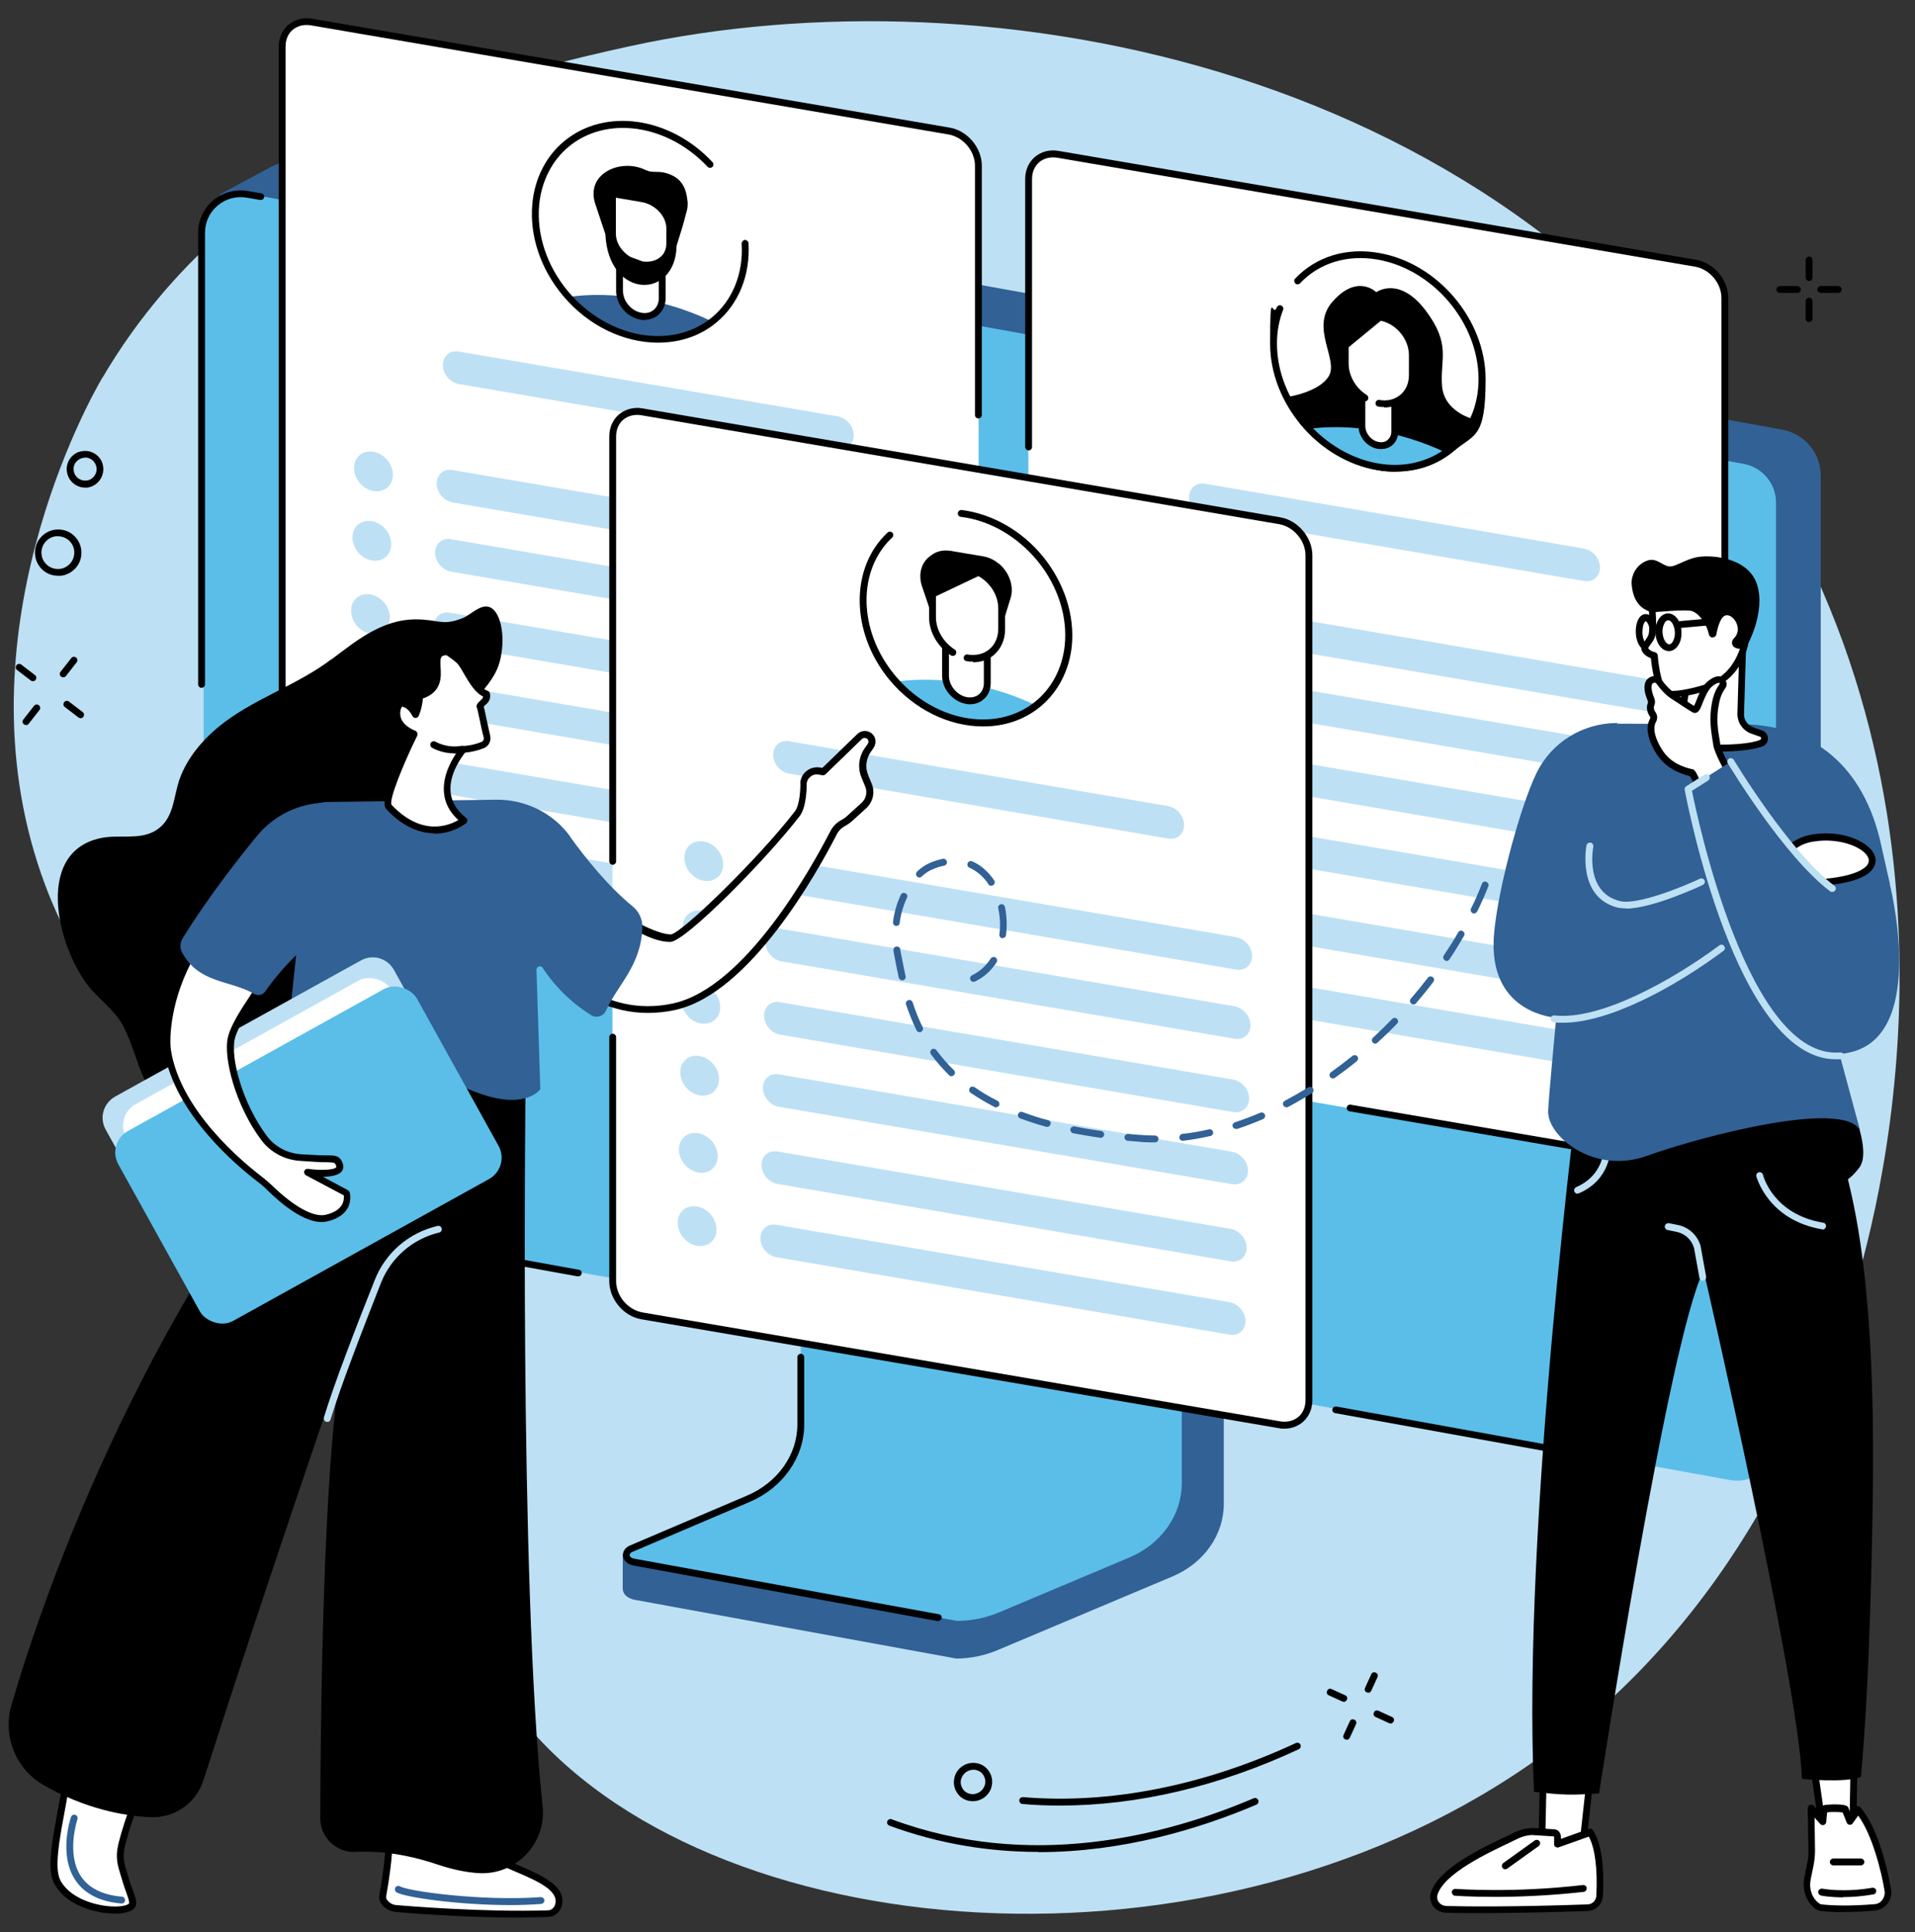 <svg xmlns="http://www.w3.org/2000/svg" xmlns:i="http://ns.adobe.com/AdobeIllustrator/10.0/" width="838.9" height="846.4" version="1.1" viewBox="0 0 838.9 846.4"><rect x="0" y="0" width="838.9" height="846.4" fill="#333333" stroke="none"/><defs><style> .cls-1 { fill: #bde0f4; } .cls-2 { fill: #5abee9; } .cls-3 { fill: #316195; } .cls-4 { fill: #fff; } </style></defs><g><g id="Illustration"><g id="Human_resources"><path class="cls-1" d="M44.8,165.6C108.6,56.8,230.2,30.3,276.1,20.2c156-34.1,386.9,6.9,498.4,192.2,97.8,162.6,43.3,336.4,35.4,360.2-13.2,39.9-46.4,135.7-140.3,200.6-146.2,101-369.1,78.4-445.4-25.9-35.8-49-6.8-71.6-48.6-158.2-55.9-116-125.2-113.2-157.5-206.1-36.5-104.8,20.8-207.5,26.7-217.5Z"></path><g><path d="M37.3,213.6c-4,0-7.5-3-8-7.1-.3-2.1.3-4.2,1.6-5.9,1.3-1.7,3.2-2.8,5.4-3,2.1-.3,4.2.3,5.9,1.6,1.7,1.3,2.8,3.2,3,5.4.5,4.4-2.6,8.4-7,9h0c-.3,0-.7,0-1,0ZM38.1,212.1h0,0ZM37.3,200.5c-.2,0-.4,0-.6,0-1.3.2-2.5.8-3.4,1.9s-1.2,2.4-1,3.7c.3,2.8,2.9,4.7,5.6,4.4,2.8-.3,4.7-2.9,4.4-5.6-.2-1.3-.8-2.5-1.9-3.4-.9-.7-2-1.1-3.1-1.1Z"></path><path d="M25.4,252.2c-2.2,0-4.4-.7-6.2-2.1-2.1-1.7-3.5-4.1-3.8-6.8-.3-2.7.4-5.4,2.1-7.5s4.1-3.5,6.8-3.8c2.7-.3,5.4.4,7.5,2.1,2.1,1.7,3.5,4.1,3.8,6.8.3,2.7-.4,5.4-2.1,7.5s-4.1,3.5-6.8,3.8c-.4,0-.9,0-1.3,0ZM25.4,234.9c-.3,0-.6,0-.9,0-1.9.2-3.6,1.2-4.8,2.7-1.2,1.5-1.7,3.4-1.5,5.3.2,1.9,1.2,3.6,2.7,4.8,1.5,1.2,3.4,1.7,5.3,1.5h0c1.9-.2,3.6-1.2,4.8-2.7,1.2-1.5,1.7-3.4,1.5-5.3-.2-1.9-1.2-3.6-2.7-4.8-1.3-1-2.8-1.5-4.4-1.5Z"></path><g><path d="M588.6,745.4c-.2,0-.4,0-.6-.1l-5.9-2.7c-.8-.3-1.1-1.2-.7-2,.3-.8,1.2-1.1,2-.7l5.9,2.7c.8.3,1.1,1.2.7,2-.3.5-.8.9-1.4.9Z"></path><path d="M609.1,754.9c-.2,0-.4,0-.6-.1l-5.9-2.7c-.8-.3-1.1-1.2-.7-2,.3-.8,1.2-1.1,2-.7l5.9,2.7c.8.3,1.1,1.2.7,2-.3.5-.8.9-1.4.9Z"></path><path d="M589.9,762c-.2,0-.4,0-.6-.1-.8-.3-1.1-1.2-.7-2l2.7-5.9c.3-.8,1.2-1.1,2-.7.8.3,1.1,1.2.7,2l-2.7,5.9c-.3.6-.8.9-1.4.9Z"></path><path d="M599.3,741.4c-.2,0-.4,0-.6-.1-.8-.3-1.1-1.2-.7-2l2.7-5.9c.3-.8,1.2-1.1,2-.7.8.3,1.1,1.2.7,2l-2.7,5.9c-.3.6-.8.9-1.4.9Z"></path></g><g><path d="M11.4,317.6c-.3,0-.6-.1-.9-.3-.7-.5-.8-1.5-.3-2.1l4.7-6c.5-.7,1.5-.8,2.1-.3.7.5.8,1.5.3,2.1l-4.7,6c-.3.4-.7.6-1.2.6Z"></path><path d="M27.7,296.7c-.3,0-.6-.1-.9-.3-.7-.5-.8-1.5-.3-2.1l4.7-6c.5-.7,1.5-.8,2.1-.3.7.5.8,1.5.3,2.1l-4.7,6c-.3.4-.7.6-1.2.6Z"></path><path d="M35.3,314.6c-.3,0-.6-.1-.9-.3l-6-4.6c-.7-.5-.8-1.4-.3-2.1.5-.7,1.5-.8,2.1-.3l6,4.6c.7.5.8,1.4.3,2.1-.3.4-.7.6-1.2.6Z"></path><path d="M14.4,298.4c-.3,0-.6-.1-.9-.3l-6-4.6c-.7-.5-.8-1.4-.3-2.1.5-.7,1.5-.8,2.1-.3l6,4.6c.7.5.8,1.4.3,2.1-.3.4-.7.6-1.2.6Z"></path></g><g><path d="M792.5,123.1c-.8,0-1.5-.7-1.5-1.5v-7.7c0-.8.7-1.5,1.5-1.5s1.5.7,1.5,1.5v7.7c0,.8-.7,1.5-1.5,1.5Z"></path><path d="M792.5,141.1c-.8,0-1.5-.7-1.5-1.5v-7.7c0-.8.7-1.5,1.5-1.5s1.5.7,1.5,1.5v7.7c0,.8-.7,1.5-1.5,1.5Z"></path><path d="M787.4,128.3h-7.7c-.8,0-1.5-.7-1.5-1.5s.7-1.5,1.5-1.5h7.7c.8,0,1.5.7,1.5,1.5s-.7,1.5-1.5,1.5Z"></path><path d="M805.3,128.3h-7.7c-.8,0-1.5-.7-1.5-1.5s.7-1.5,1.5-1.5h7.7c.8,0,1.5.7,1.5,1.5s-.7,1.5-1.5,1.5Z"></path></g><g><path d="M464.3,790.9c-5.5,0-11-.2-16.4-.7-.8,0-1.4-.8-1.4-1.6,0-.8.8-1.4,1.6-1.4,38.1,3.2,79.4-5,119.6-23.7.7-.4,1.6,0,2,.7.3.8,0,1.6-.7,2-34.9,16.3-70.8,24.7-104.6,24.7Z"></path><path d="M454.9,811.2c-21,0-43-3.3-65.3-11.5-.8-.3-1.2-1.2-.9-1.9.3-.8,1.2-1.2,1.9-.9,60.5,22.5,119.6,7.4,158.6-9.2.8-.3,1.6,0,2,.8.3.8,0,1.6-.8,2-25.2,10.7-58.6,20.8-95.5,20.8Z"></path><path d="M426.1,789c-1,0-2.1-.2-3.1-.6-2-.8-3.6-2.4-4.5-4.5-.9-2.1-.8-4.4,0-6.5,1.8-4.3,6.7-6.3,11-4.6,2,.8,3.6,2.4,4.5,4.5.9,2.1.8,4.4,0,6.5-1.4,3.2-4.5,5.2-7.8,5.2ZM426.4,775.2c-2.1,0-4.2,1.3-5.1,3.4-.6,1.3-.6,2.8,0,4.1.5,1.3,1.5,2.3,2.8,2.8,2.7,1.1,5.9-.2,7.1-3,.6-1.3.6-2.8,0-4.1-.5-1.3-1.5-2.3-2.8-2.8-.7-.3-1.3-.4-2-.4Z"></path></g></g><g><g><g><path class="cls-3" d="M534.3,516.1l-165.3-24.7c-1.1,0-1.4,1-1.4,2v140.6c0,13.5-93.9,48.5-94.8,46.7v14.9c-.1,2.8,2.2,4.6,5.4,5.2l140.7,25.7c6.4,0,12.8-1.4,18.6-3.9l76.2-32.1c13.7-5.8,22.4-18.2,22.4-31.7v-140.8c0-1-.7-2-1.7-2Z"></path><path class="cls-2" d="M350.8,483.3v140.7c0,13.9-8.9,26.5-22.9,32.5l-51.4,21.9c-3.4,1.4-2.6,5.3,1.5,5.9l141.2,25.7c6.4,0,12.6-1.3,18.4-3.7l57-24c14.1-5.9,23.1-18.6,23.1-32.6v-140.8c0-.6-.5-1-1.2-1l-164.5-25.7c-.6,0-1.2.5-1.2,1Z"></path><path d="M411.1,710.1c0,0-.2,0-.3,0l-133.1-24.3c-2.6-.4-4.5-2.1-4.8-4.2-.2-1.9.9-3.7,3-4.6l51.4-21.9c13.4-5.7,22-17.9,22-31.1v-29.5c0-.8.7-1.5,1.5-1.5s1.5.7,1.5,1.5v29.5c0,14.4-9.4,27.7-23.9,33.9l-51.4,21.9c-.8.3-1.2.9-1.2,1.4,0,.6.8,1.4,2.3,1.6l133.2,24.3c.8.1,1.4.9,1.2,1.7-.1.7-.8,1.2-1.5,1.2Z"></path></g><g><path class="cls-3" d="M791.2,628.9l-18.4,17.2-667.8-115.6c-9.2-1.6-15.9-9.7-15.7-19l7.1-426.4,22.1-11.9c4.1-2.2,8.7-2.9,13.3-2.1l649,117.1c9.7,1.8,16.8,10.2,16.8,20.1v405.6c.1,5.7-2.2,11.1-6.3,14.9Z"></path><path class="cls-2" d="M757.9,648.3l-654.6-118.2c-8.1-1.5-14.1-8.6-14.1-16.8V101.8c0-10.7,9.6-18.7,20.1-16.8l654.6,118.2c8.1,1.5,14.1,8.6,14.1,16.8v411.5c0,10.7-9.6,18.7-20.1,16.8Z"></path><path d="M253.4,559.1c0,0-.2,0-.3,0l-125.7-22.7c-.8-.1-1.4-.9-1.2-1.7.1-.8.9-1.3,1.7-1.2l125.7,22.7c.8.1,1.4.9,1.2,1.7-.1.7-.8,1.2-1.5,1.2Z"></path><path d="M700.2,639.8c0,0-.2,0-.3,0l-115-20.8c-.8-.1-1.4-.9-1.2-1.7.1-.8.9-1.3,1.7-1.2l115,20.8c.8.1,1.4.9,1.2,1.7-.1.7-.8,1.2-1.5,1.2Z"></path><path d="M88.3,301.3h0c-.8,0-1.5-.7-1.5-1.5V102c0-5.5,2.4-10.7,6.7-14.3,4.2-3.5,9.8-5,15.2-4l5.8,1c.8.1,1.4.9,1.2,1.7-.1.8-.9,1.3-1.7,1.2l-5.8-1c-4.6-.8-9.2.4-12.8,3.4-3.6,3-5.6,7.3-5.6,12v197.8c0,.8-.7,1.5-1.5,1.5Z"></path></g></g><g><g><path class="cls-4" d="M415.8,453.4l-279.3-47.7c-7.1-1.2-12.9-8-12.9-15.2V20.5c0-7.2,5.8-12,12.9-10.8l279.3,47.7c7.1,1.2,12.9,8,12.9,15.2v370c0,7.2-5.8,12-12.9,10.8Z"></path><g><path class="cls-1" d="M367,196.6l-166-28.4c-3.9-.7-7-4.4-7-8.3h0c0-3.9,3.1-6.6,7-5.9l166,28.4c3.9.7,7,4.4,7,8.3h0c0,3.9-3.1,6.6-7,5.9Z"></path><path class="cls-1" d="M396.1,284.3l-198.5-33.9c-3.9-.7-7-4.4-7-8.3h0c0-3.9,3.1-6.6,7-5.9l198.5,33.9c3.9.7,7,4.4,7,8.3h0c0,3.9-3.1,6.6-7,5.9Z"></path><path class="cls-1" d="M171.4,238.4c0,4.7-3.8,7.9-8.5,7.1-4.7-.8-8.5-5.3-8.5-10.1s3.8-7.9,8.5-7.1,8.5,5.3,8.5,10.1Z"></path><path class="cls-1" d="M396.8,254l-198.5-33.9c-3.9-.7-7-4.4-7-8.3h0c0-3.9,3.1-6.6,7-5.9l198.5,33.9c3.9.7,7,4.4,7,8.3h0c0,3.9-3.1,6.6-7,5.9Z"></path><path class="cls-1" d="M172.1,208c0,4.7-3.8,7.9-8.5,7.1-4.7-.8-8.5-5.3-8.5-10.1s3.8-7.9,8.5-7.1c4.7.8,8.5,5.3,8.5,10.1Z"></path><path class="cls-1" d="M395.5,316.5l-198.5-33.9c-3.9-.7-7-4.4-7-8.3h0c0-3.9,3.1-6.6,7-5.9l198.5,33.9c3.9.7,7,4.4,7,8.3h0c0,3.9-3.1,6.6-7,5.9Z"></path><path class="cls-1" d="M170.8,270.5c0,4.7-3.8,7.9-8.5,7.1-4.7-.8-8.5-5.3-8.5-10.1s3.8-7.9,8.5-7.1c4.7.8,8.5,5.3,8.5,10.1Z"></path><path class="cls-1" d="M395,348l-198.5-33.9c-3.9-.7-7-4.4-7-8.3h0c0-3.9,3.1-6.6,7-5.9l198.5,33.9c3.9.7,7,4.4,7,8.3h0c0,3.9-3.1,6.6-7,5.9Z"></path><path class="cls-1" d="M170.3,302c0,4.7-3.8,7.9-8.5,7.1-4.7-.8-8.5-5.3-8.5-10.1s3.8-7.9,8.5-7.1c4.7.8,8.5,5.3,8.5,10.1Z"></path><path class="cls-1" d="M394.5,381.8l-198.5-33.9c-3.9-.7-7-4.4-7-8.3h0c0-3.9,3.1-6.6,7-5.9l198.5,33.9c3.9.7,7,4.4,7,8.3h0c0,3.9-3.1,6.6-7,5.9Z"></path><path class="cls-1" d="M169.7,335.8c0,4.7-3.8,7.9-8.5,7.1-4.7-.8-8.5-5.3-8.5-10.1s3.8-7.9,8.5-7.1c4.7.8,8.5,5.3,8.5,10.1Z"></path><path class="cls-1" d="M393.9,413.9l-198.5-33.9c-3.9-.7-7-4.4-7-8.3h0c0-3.9,3.1-6.6,7-5.9l198.5,33.9c3.9.7,7,4.4,7,8.3h0c0,3.9-3.1,6.6-7,5.9Z"></path><path class="cls-1" d="M169.2,367.9c0,4.7-3.8,7.9-8.5,7.1-4.7-.8-8.5-5.3-8.5-10.1s3.8-7.9,8.5-7.1c4.7.8,8.5,5.3,8.5,10.1Z"></path><g><path class="cls-4" d="M235.3,94.1c0-25.5,20.5-42.7,45.7-38.4,25.3,4.3,45.7,28.5,45.7,54s-20.5,42.7-45.7,38.4c-25.3-4.3-45.7-28.5-45.7-54h0Z"></path><path class="cls-3" d="M248.9,130c8.2,9.3,19.3,16,31.5,18.1,12.2,2.1,23.3-.8,31.5-7.3-9.5-4.6-20.2-8.1-31.5-10-11.3-1.9-22-2.1-31.5-.7h0Z"></path><path class="cls-4" d="M289.2,85.3c-.2,0-.3.1-.5.2-1,.5-1.8,1.3-2.7,2-2.8,2.2-6.3,3.4-9.9,4-2.2.4-8.8-.6-10.3.7-1.4,1.2-.5,6.7-.5,8.9,0,5,2.3,9.8,5.9,13.2v13.2c0,5.2,4.2,10.2,9.4,11.1,5.2.9,9.4-2.6,9.4-7.9v-12.9c3.8-2.2,6.3-6.3,6.3-11.5v-9.2c0-3.4-2.4-13.4-7.2-11.8Z"></path><path d="M288.2,150.1c-14.7,0-30.4-7.2-41.6-20.6-9.8-11.7-14.7-26.3-13.4-40.2,1-11.1,6-20.9,14-27.5,17.8-14.7,46.3-10.7,64.9,9.2.6.6.5,1.6,0,2.1-.6.6-1.6.5-2.1,0-17.5-18.7-44.2-22.6-60.8-8.9-7.4,6.1-12,15.2-13,25.5-1.2,13.1,3.4,26.9,12.7,38,17.3,20.6,45.5,25.7,62.9,11.4,9.1-7.5,13.9-19.3,13.1-32.4,0-.8.6-1.5,1.4-1.6.8,0,1.5.6,1.6,1.4.8,14-4.3,26.7-14.1,34.8-7.2,6-16.2,8.8-25.5,8.8Z"></path><path d="M282.3,140.2c-.6,0-1.2,0-1.8-.2-5.9-1-10.6-6.6-10.6-12.6v-13.2c0-.8.7-1.5,1.5-1.5s1.5.7,1.5,1.5v13.2c0,4.5,3.6,8.8,8.1,9.6,2.1.4,4-.1,5.4-1.3,1.4-1.2,2.2-3,2.2-5.1v-12.6c0-.8.7-1.5,1.5-1.5s1.5.7,1.5,1.5v12.6c0,3-1.2,5.6-3.3,7.4-1.7,1.4-3.8,2.1-6,2.1Z"></path><path d="M301.3,89.3c-.3-3.1-.7-6.4-2.7-9.1-.7-1-1.6-1.8-2.6-2.5-2.3-1.5-5-2.3-7.6-2.4-1.2,0-2.5,0-3.7-.2-1.1-.2-2.1-.8-3.2-1.2-10.7-4.2-25,2.6-20.7,15.5l4.4,13.2c1.3,28.6,30.8,28.8,31.2,5,.8-2.6,1.6-5.1,2.4-7.7.5-1.7,1-3.4,1.4-5.1.4-1.7,1.2-3.6,1-5.7Z"></path><g><path class="cls-4" d="M280.9,116c6.9,1.2,12.5-2.9,12.5-9.2v-6.7c0-6-5.4-11.9-12.1-13l-12.9-2.2v17.6c0,4.6,3,9,7.3,11.6l5.2,1.9Z"></path><path d="M283.2,117.7c-.8,0-1.7,0-2.6-.2,0,0-.2,0-.3,0l-5.2-1.9c0,0-.2,0-.2-.1-4.9-2.9-8.1-7.9-8.1-12.9v-17.6c0-.4.2-.9.5-1.1.3-.3.8-.4,1.2-.3l12.9,2.2c7.4,1.3,13.3,7.8,13.3,14.5v6.7c0,3.2-1.3,6.1-3.7,8.1-2.1,1.8-4.9,2.7-8,2.7ZM281.3,114.5c3.1.5,6-.2,8-1.9,1.7-1.4,2.6-3.5,2.6-5.9v-6.7c0-5.3-4.9-10.5-10.9-11.5l-11.2-1.9v15.8c0,3.9,2.5,7.9,6.5,10.2l4.9,1.8Z"></path></g></g></g><path d="M227.3,422.7c0,0-.2,0-.3,0l-90.8-15.5c-7.8-1.3-14.1-8.8-14.1-16.7V20.5c0-3.9,1.5-7.3,4.3-9.7,2.8-2.3,6.5-3.3,10.3-2.6l279.3,47.7c7.8,1.3,14.1,8.8,14.1,16.7v109.2c0,.8-.7,1.5-1.5,1.5s-1.5-.7-1.5-1.5v-109.2c0-6.5-5.2-12.6-11.6-13.7L136.2,11.1c-3-.5-5.8.2-7.9,1.9-2.1,1.7-3.2,4.4-3.2,7.4v370c0,6.5,5.2,12.6,11.6,13.7l90.8,15.5c.8.1,1.4.9,1.2,1.7-.1.7-.8,1.2-1.5,1.2Z"></path></g><g><path class="cls-4" d="M742.7,511.3l-279.3-47.7c-7.1-1.2-12.9-8-12.9-15.2V78.3c0-7.2,5.8-12,12.9-10.8l279.3,47.7c7.1,1.2,12.9,8,12.9,15.2v370c0,7.2-5.8,12-12.9,10.8Z"></path><g><path class="cls-1" d="M693.9,254.5l-166-28.4c-3.9-.7-7-4.4-7-8.3h0c0-3.9,3.1-6.6,7-5.9l166,28.4c3.9.7,7,4.4,7,8.3h0c0,3.9-3.1,6.6-7,5.9Z"></path><path class="cls-1" d="M723,342.2l-198.5-33.9c-3.9-.7-7-4.4-7-8.3h0c0-3.9,3.1-6.6,7-5.9l198.5,33.9c3.9.7,7,4.4,7,8.3h0c0,3.9-3.1,6.6-7,5.9Z"></path><path class="cls-1" d="M498.3,296.2c0,4.7-3.8,7.9-8.5,7.1-4.7-.8-8.5-5.3-8.5-10.1s3.8-7.9,8.5-7.1c4.7.8,8.5,5.3,8.5,10.1Z"></path><path class="cls-1" d="M723.7,311.9l-198.5-33.9c-3.9-.7-7-4.4-7-8.3h0c0-3.9,3.1-6.6,7-5.9l198.5,33.9c3.9.7,7,4.4,7,8.3h0c0,3.9-3.1,6.6-7,5.9Z"></path><path class="cls-1" d="M499,265.9c0,4.7-3.8,7.9-8.5,7.1-4.7-.8-8.5-5.3-8.5-10.1s3.8-7.9,8.5-7.1c4.7.8,8.5,5.3,8.5,10.1Z"></path><path class="cls-1" d="M722.4,374.3l-198.5-33.9c-3.9-.7-7-4.4-7-8.3h0c0-3.9,3.1-6.6,7-5.9l198.5,33.9c3.9.7,7,4.4,7,8.3h0c0,3.9-3.1,6.6-7,5.9Z"></path><path class="cls-1" d="M497.7,328.3c0,4.7-3.8,7.9-8.5,7.1-4.7-.8-8.5-5.3-8.5-10.1s3.8-7.9,8.5-7.1c4.7.8,8.5,5.3,8.5,10.1Z"></path><path class="cls-1" d="M721.9,405.9l-198.5-33.9c-3.9-.7-7-4.4-7-8.3h0c0-3.9,3.1-6.6,7-5.9l198.5,33.9c3.9.7,7,4.4,7,8.3h0c0,3.9-3.1,6.6-7,5.9Z"></path><path class="cls-1" d="M497.2,359.9c0,4.7-3.8,7.9-8.5,7.1-4.7-.8-8.5-5.3-8.5-10.1s3.8-7.9,8.5-7.1c4.7.8,8.5,5.3,8.5,10.1Z"></path><path class="cls-1" d="M721.4,439.7l-198.5-33.9c-3.9-.7-7-4.4-7-8.3h0c0-3.9,3.1-6.6,7-5.9l198.5,33.9c3.9.7,7,4.4,7,8.3h0c0,3.9-3.1,6.6-7,5.9Z"></path><path class="cls-1" d="M496.6,393.7c0,4.7-3.8,7.9-8.5,7.1-4.7-.8-8.5-5.3-8.5-10.1s3.8-7.9,8.5-7.1c4.7.8,8.5,5.3,8.5,10.1Z"></path><path class="cls-1" d="M720.8,471.8l-198.5-33.9c-3.9-.7-7-4.4-7-8.3h0c0-3.9,3.1-6.6,7-5.9l198.5,33.9c3.9.7,7,4.4,7,8.3h0c0,3.9-3.1,6.6-7,5.9Z"></path><path class="cls-1" d="M496.1,425.8c0,4.7-3.8,7.9-8.5,7.1-4.7-.8-8.5-5.3-8.5-10.1s3.8-7.9,8.5-7.1c4.7.8,8.5,5.3,8.5,10.1Z"></path><g><path class="cls-4" d="M557.9,150.6c0-25.4,20.4-42.6,45.6-38.3,25.2,4.3,45.6,28.4,45.6,53.9s-20.4,42.6-45.6,38.3c-25.2-4.3-45.6-28.4-45.6-53.9h0Z"></path><path d="M611.2,206.6c-2.6,0-5.3-.2-8-.7-25.8-4.4-46.8-29.2-46.8-55.3s1-11,2.9-15.9c.3-.8,1.2-1.2,1.9-.9.8.3,1.2,1.2.9,1.9-1.8,4.6-2.7,9.5-2.7,14.8,0,24.7,19.9,48.2,44.4,52.4,11.8,2,22.8-.7,31.1-7.7,8.2-6.9,12.8-17.3,12.8-29.1,0-24.7-19.9-48.2-44.3-52.4-13.2-2.3-25.5,1.5-33.9,10.4-.6.6-1.5.6-2.1,0-.6-.6-.6-1.5,0-2.1,9.1-9.6,22.4-13.7,36.6-11.2,25.8,4.4,46.8,29.2,46.8,55.3s-4.9,23.9-13.8,31.4c-7.1,6-15.9,9.1-25.6,9.1Z"></path><path class="cls-2" d="M572.2,186.5c8.2,9.2,19.2,15.8,31.3,17.9,12.1,2.1,23.1-.8,31.3-7.2-9.4-4.6-20.1-8-31.3-10-11.2-1.9-21.8-2.1-31.3-.7h0Z"></path><path class="cls-4" d="M603.8,195.1h0c-4-.7-7.2-4.5-7.2-8.5v-37.1l14.4,2.5v37.1c0,4-3.2,6.7-7.2,6h0Z"></path><path d="M631.7,169c-.9-11.7,4.1-18-7.1-32.9-11.7-15.5-21.7-8.1-21.7-8.1,0,0-8.3-8.4-19.3,4.3-9.7,11.3,2.7,25-1.4,32.3-4.2,7.3-18.3,9.3-18.3,9.3,0,0,4.5,9.9,10.1,14.9l59.5,10.2s12.3-11.4,12.3-15.3c0,0-13.2-3-14.1-14.7Z"></path><g><path class="cls-2" d="M572.2,186.5c8.2,9.2,19.2,15.8,31.3,17.9,12.1,2.1,23.1-.8,31.3-7.2-9.4-4.6-20.1-8-31.3-10-11.2-1.9-21.8-2.1-31.3-.7Z"></path><path d="M611.2,206.6c-2.6,0-5.2-.2-7.9-.7-12-2.1-23.4-8.6-32.1-18.4l-1.9-2.1,2.8-.4c9.9-1.4,20.6-1.2,31.7.7,11.1,1.9,21.8,5.3,31.7,10.1l2.2,1-1.9,1.5c-6.9,5.4-15.4,8.2-24.6,8.2ZM575.3,187.7c8,8.1,18,13.5,28.4,15.3,10.3,1.8,20.2-.2,28.1-5.5-9-4.1-18.6-7.1-28.6-8.8-9.7-1.7-19.1-2-27.9-1.1Z"></path></g><path class="cls-4" d="M604.5,138.8h-.5c0,0-14.6,12.3-14.6,12.3v8.2c0,5.4,2.9,10.7,7.2,14v13.3c0,4,3.2,7.8,7.2,8.5,4,.7,7.2-2,7.2-6v-13.1c4.6-1.7,7.7-6.1,7.7-11.7v-8.7c0-7.9-6.3-15.4-14.2-16.7Z"></path><path d="M605,196.7c-.5,0-1,0-1.5-.1-4.7-.8-8.4-5.3-8.4-10v-12.9c0-.8.7-1.5,1.5-1.5s1.5.7,1.5,1.5v12.9c0,3.3,2.7,6.5,5.9,7,1.5.3,2.9,0,3.9-.9,1-.9,1.6-2.1,1.6-3.6v-12.7c0-.8.7-1.5,1.5-1.5s1.5.7,1.5,1.5v12.7c0,2.4-.9,4.5-2.6,5.9-1.3,1.1-3,1.7-4.8,1.7Z"></path><path d="M606.5,178.3c-.9,0-1.8,0-2.7-.2-.8-.1-1.4-.9-1.2-1.7.1-.8.9-1.4,1.7-1.2,3.5.6,6.7-.2,9.2-2.3,2.4-2,3.7-5.1,3.7-8.6v-8.7c0-7-5.4-13.6-12.3-15.1l-14.1,11.6v7.2c0,5.3,3.1,10.7,7.9,13.7.7.4.9,1.4.5,2.1-.4.7-1.4.9-2.1.5-5.6-3.6-9.3-9.9-9.3-16.2v-7.9c0-.4.2-.9.5-1.2l15.1-12.5c.3-.3.8-.4,1.2-.3.2,0,.5,0,.7.1,8.3,1.8,14.7,9.7,14.7,18.1v8.7c0,4.4-1.7,8.3-4.8,10.9-2.5,2.1-5.5,3.2-8.9,3.2Z"></path></g></g><path d="M744.9,512.9c-.8,0-1.6,0-2.4-.2l-151.3-25.9c-.8-.1-1.4-.9-1.2-1.7.1-.8.9-1.4,1.7-1.2l151.3,25.9c3,.5,5.8-.2,7.9-1.9,2.1-1.7,3.2-4.4,3.2-7.4V130.5c0-6.5-5.2-12.6-11.6-13.7l-279.3-47.7c-3-.5-5.8.2-7.9,1.9-2.1,1.8-3.2,4.4-3.2,7.4v117.4c0,.8-.7,1.5-1.5,1.5s-1.5-.7-1.5-1.5v-117.4c0-3.9,1.5-7.3,4.3-9.7,2.8-2.3,6.5-3.3,10.3-2.6l279.3,47.7c7.8,1.3,14.1,8.8,14.1,16.7v370c0,3.9-1.5,7.3-4.3,9.7-2.2,1.8-4.9,2.8-7.9,2.8Z"></path></g><g><path class="cls-4" d="M560.5,624.1l-279.3-47.7c-7.1-1.2-12.9-8-12.9-15.2V191.2c0-7.2,5.8-12,12.9-10.8l279.3,47.7c7.1,1.2,12.9,8,12.9,15.2v370c0,7.2-5.8,12-12.9,10.8Z"></path><g><path class="cls-1" d="M511.7,367.3l-166-28.4c-3.9-.7-7-4.4-7-8.3h0c0-3.9,3.1-6.6,7-5.9l166,28.4c3.9.7,7,4.4,7,8.3h0c0,3.9-3.1,6.6-7,5.9Z"></path><path class="cls-1" d="M540.8,455l-198.5-33.9c-3.9-.7-7-4.4-7-8.3h0c0-3.9,3.1-6.6,7-5.9l198.5,33.9c3.9.7,7,4.4,7,8.3h0c0,3.9-3.1,6.6-7,5.9Z"></path><path class="cls-1" d="M316.1,409c0,4.7-3.8,7.9-8.5,7.1-4.7-.8-8.5-5.3-8.5-10.1s3.8-7.9,8.5-7.1c4.7.8,8.5,5.3,8.5,10.1Z"></path><path class="cls-1" d="M541.5,424.7l-198.5-33.9c-3.9-.7-7-4.4-7-8.3h0c0-3.9,3.1-6.6,7-5.9l198.5,33.9c3.9.7,7,4.4,7,8.3h0c0,3.9-3.1,6.6-7,5.9Z"></path><path class="cls-1" d="M316.8,378.7c0,4.7-3.8,7.9-8.5,7.1-4.7-.8-8.5-5.3-8.5-10.1s3.8-7.9,8.5-7.1c4.7.8,8.5,5.3,8.5,10.1Z"></path><path class="cls-1" d="M540.2,487.1l-198.5-33.9c-3.9-.7-7-4.4-7-8.3h0c0-3.9,3.1-6.6,7-5.9l198.5,33.9c3.9.7,7,4.4,7,8.3h0c0,3.9-3.1,6.6-7,5.9Z"></path><path class="cls-1" d="M315.5,441.2c0,4.7-3.8,7.9-8.5,7.1-4.7-.8-8.5-5.3-8.5-10.1s3.8-7.9,8.5-7.1c4.7.8,8.5,5.3,8.5,10.1Z"></path><path class="cls-1" d="M539.7,518.7l-198.5-33.9c-3.9-.7-7-4.4-7-8.3h0c0-3.9,3.1-6.6,7-5.9l198.5,33.9c3.9.7,7,4.4,7,8.3h0c0,3.9-3.1,6.6-7,5.9Z"></path><path class="cls-1" d="M315,472.7c0,4.7-3.8,7.9-8.5,7.1-4.7-.8-8.5-5.3-8.5-10.1s3.8-7.9,8.5-7.1c4.7.8,8.5,5.3,8.5,10.1Z"></path><path class="cls-1" d="M539.1,552.5l-198.5-33.9c-3.9-.7-7-4.4-7-8.3h0c0-3.9,3.1-6.6,7-5.9l198.5,33.9c3.9.7,7,4.4,7,8.3h0c0,3.9-3.1,6.6-7,5.9Z"></path><path class="cls-1" d="M314.4,506.5c0,4.7-3.8,7.9-8.5,7.1-4.7-.8-8.5-5.3-8.5-10.1s3.8-7.9,8.5-7.1c4.7.8,8.5,5.3,8.5,10.1Z"></path><path class="cls-1" d="M538.6,584.6l-198.5-33.9c-3.9-.7-7-4.4-7-8.3h0c0-3.9,3.1-6.6,7-5.9l198.5,33.9c3.9.7,7,4.4,7,8.3h0c0,3.9-3.1,6.6-7,5.9Z"></path><path class="cls-1" d="M313.9,538.6c0,4.7-3.8,7.9-8.5,7.1-4.7-.8-8.5-5.3-8.5-10.1s3.8-7.9,8.5-7.1c4.7.8,8.5,5.3,8.5,10.1Z"></path><g><path class="cls-4" d="M379,263.3c0-25,20-41.8,44.7-37.5,24.7,4.2,44.7,27.9,44.7,52.8s-20,41.8-44.7,37.5c-24.7-4.2-44.7-27.9-44.7-52.8h0Z"></path><path class="cls-2" d="M392.3,298.5c8.1,9.1,18.9,15.6,30.9,17.7s22.8-.8,30.9-7.1c-9.3-4.5-19.8-7.9-30.9-9.8-11.1-1.9-21.5-2-30.9-.7h0Z"></path><g><path d="M437.5,246.9c-2-1.7-4.4-2.8-6.8-3.2l-14.2-2.4c-3.2-.5-6.2.1-8.5,1.9l-.8.6c-3.7,2.8-5,8-3.3,13l4.7,13.9,29.9,4.9,4.2-13.6c1.6-5.1-.5-11.3-5.2-15.2Z"></path><path class="cls-4" d="M430.4,251.5s0,0,0,0l-21.9,10.4v8.2c0,4.9,2.3,9.6,5.8,13v12.9c0,5.1,4.1,10,9.2,10.8,5.1.9,9.2-2.6,9.2-7.7v-12.6c3.8-2.1,6.2-6.2,6.2-11.3v-9c0-5.9-3.4-11.6-8.4-14.8Z"></path><path d="M424.9,308.5c-.6,0-1.2,0-1.8-.2-5.7-1-10.4-6.5-10.4-12.3v-12.7h3v12.7c0,4.4,3.6,8.6,7.9,9.4,2,.3,3.9-.1,5.3-1.3,1.4-1.2,2.1-2.9,2.1-4.9v-12.3h3v12.3c0,2.9-1.1,5.5-3.2,7.2-1.6,1.4-3.7,2.1-5.9,2.1Z"></path><path d="M426.2,289.8c-.9,0-1.9,0-2.8-.2-.8-.1-1.4-.9-1.2-1.7.1-.8.9-1.4,1.7-1.2,3.6.6,7-.2,9.5-2.3,2.5-2.1,3.9-5.3,3.9-8.9v-9c0-7.5-6-14.5-13.4-15.8l-13.9-2.4v22c0,5.5,3.2,11,8.2,14.2.7.4.9,1.4.5,2.1-.4.7-1.4.9-2.1.5-5.8-3.7-9.6-10.2-9.6-16.7v-23.8c0-.4.2-.9.5-1.1.3-.3.8-.4,1.2-.3l15.7,2.7c8.8,1.5,15.9,9.9,15.9,18.8v9c0,4.5-1.8,8.5-4.9,11.2-2.5,2.1-5.7,3.2-9.1,3.2Z"></path></g><path d="M430.6,318.2c-14.7,0-30.2-7.3-41.2-20.7-16.8-20.6-17.1-48.8-.6-64.2.6-.6,1.6-.5,2.1,0,.6.6.5,1.6,0,2.1-15.4,14.3-15,40.7.9,60.1,16.6,20.4,44.2,25.8,61.5,12,7.3-5.8,12-14.6,13.1-24.6,1.4-12.7-3-26.3-11.9-37.2-8.8-10.7-21-17.8-33.6-19.3-.8-.1-1.4-.8-1.3-1.7.1-.8.9-1.4,1.7-1.3,13.4,1.7,26.4,9.1,35.6,20.4,9.4,11.6,14,25.9,12.6,39.4-1.2,10.8-6.2,20.3-14.2,26.7-7,5.6-15.6,8.3-24.5,8.3Z"></path></g></g><path d="M562.7,625.8c-.8,0-1.6,0-2.4-.2l-279.3-47.7c-7.8-1.3-14.1-8.8-14.1-16.7v-106.9c0-.8.7-1.5,1.5-1.5s1.5.7,1.5,1.5v106.9c0,6.5,5.2,12.6,11.6,13.7l279.3,47.7c3,.5,5.8-.2,7.9-1.9,2.1-1.7,3.2-4.4,3.2-7.4V243.3c0-6.5-5.2-12.6-11.6-13.7l-279.3-47.7c-3-.5-5.8.2-7.9,1.9-2.1,1.7-3.2,4.4-3.2,7.4v186.1c0,.8-.7,1.5-1.5,1.5s-1.5-.7-1.5-1.5v-186.1c0-3.9,1.5-7.3,4.3-9.7,2.8-2.3,6.5-3.3,10.3-2.6l279.3,47.7c7.8,1.3,14.1,8.8,14.1,16.7v370c0,3.9-1.5,7.3-4.3,9.7-2.2,1.8-4.9,2.8-7.9,2.8Z"></path></g></g></g><g><g><g><g><g><polygon class="cls-4" points="793.2 764.3 798.4 800.8 811.7 800.8 812.3 765 793.2 764.3"></polygon><path d="M811.7,802.3h-13.3c-.7,0-1.4-.6-1.5-1.3l-5.2-36.5c0-.4,0-.9.4-1.2.3-.3.7-.5,1.2-.5l19.1.7c.8,0,1.5.7,1.4,1.5l-.6,35.9c0,.8-.7,1.5-1.5,1.5ZM799.7,799.3h10.5s.6-32.9.6-32.9l-15.8-.5,4.8,33.4Z"></path></g><g><path class="cls-4" d="M797.9,835.6c5.2.6,13,.8,23.3-.1,3.7-.3,6.3-3.8,5.7-7.4-1.6-9.9-6.1-27.3-13.2-35.4l-3.5,5-2.1-5.2c-.3-.6-9.1-.9-9.3.1l-.5,5-5-5.6.3,18.4c0,2-.2,4.1-.6,6l-1.3,6.4c-.8,3.8.2,7.9,2.9,10.7,1,1.1,2.2,1.9,3.3,2Z"></path><path d="M808,837.6c-4.4,0-7.8-.2-10.2-.5-1.4-.1-2.9-1-4.2-2.5-2.9-3.1-4.1-7.6-3.2-12.1l1.3-6.4c.4-1.9.6-3.8.5-5.7l-.3-18.4c0-.6.4-1.2,1-1.4.6-.2,1.2,0,1.7.4l2.7,3.1.2-1.7s0,0,0-.1c.2-1.3,1.7-1.6,2.2-1.7,0,0,8.8-.9,9.9,1,0,0,0,.1.1.2l1,2.6,1.9-2.7c.3-.4.7-.6,1.1-.6.5,0,.9.2,1.2.5,9.1,10.3,13.1,33.5,13.5,36.1.4,2.2-.2,4.4-1.6,6.2-1.4,1.7-3.3,2.8-5.5,3-5.2.5-9.7.6-13.4.6ZM794.9,796.1l.2,14.4c0,2.1-.2,4.3-.6,6.4l-1.3,6.4c-.7,3.5.2,7,2.5,9.4.9.9,1.7,1.5,2.4,1.5h0c4.4.5,12,.8,23.1-.1,1.4-.1,2.6-.8,3.4-1.9.8-1.1,1.2-2.5,1-3.8-1.4-8.6-5.4-24.7-11.6-33.1l-2.4,3.4c-.3.5-.9.7-1.4.6-.5,0-1-.4-1.2-.9l-1.8-4.5c-1.5-.2-5.3-.3-6.8,0l-.4,4.2c0,.6-.5,1.1-1,1.3-.6.2-1.2,0-1.6-.4l-2.3-2.6Z"></path></g><path d="M807.4,831.1c-5.8,0-9.4-.7-9.7-.8-.8-.2-1.3-1-1.2-1.8.2-.8,1-1.3,1.8-1.2,0,0,9.2,1.8,21.9-.4.8-.1,1.6.4,1.7,1.2.1.8-.4,1.6-1.2,1.7-5.1.9-9.7,1.2-13.4,1.2Z"></path><path d="M815.2,817.1h-12.1c-.8,0-1.5-.7-1.5-1.5s.7-1.5,1.5-1.5h12.1c.8,0,1.5.7,1.5,1.5s-.7,1.5-1.5,1.5Z"></path></g><g><g><polygon class="cls-4" points="697.8 767.6 693.1 810.1 675.3 813.8 676.4 764 697.8 767.6"></polygon><path d="M675.3,815.3c-.3,0-.7-.1-1-.3-.4-.3-.6-.7-.5-1.2l1.1-49.8c0-.4.2-.8.5-1.1.3-.3.8-.4,1.2-.3l21.5,3.6c.8.1,1.3.9,1.2,1.6l-4.7,42.5c0,.6-.5,1.2-1.2,1.3l-17.9,3.7c-.1,0-.2,0-.3,0ZM677.8,765.8l-1,46.2,15-3.1,4.4-40-18.4-3.1Z"></path></g><g><path class="cls-4" d="M700.7,830.3c.4-7.4.4-21.2-4.1-27.8l-14.3,5.1v-3.1c0-1-.7-1.8-1.6-1.8l-8-.5c-3-.2-5.9.4-8.7,1.8-8,3.9-32.4,14-35.8,25.4-1,3.4,1.6,6.7,5.1,6.8,8,.2,27.3.5,62-.7,2.9,0,5.2-2.4,5.4-5.3Z"></path><path d="M649.4,838c-7.4,0-12.6,0-16.1-.2-2.2,0-4.2-1.1-5.5-2.9-1.2-1.7-1.6-3.8-1-5.8,3.2-10.6,22.6-19.8,33.1-24.7,1.4-.6,2.5-1.2,3.5-1.7,2.9-1.5,6.2-2.1,9.4-1.9l8,.5c1.7,0,3,1.6,3,3.3v.9l12.3-4.4c.6-.2,1.4,0,1.7.6,4.8,7,4.8,21,4.4,28.7h0c-.2,3.7-3.1,6.6-6.8,6.7-20.3.7-35.4.9-46,.9ZM671.7,803.8c-2.4,0-4.8.6-7,1.7-1,.5-2.2,1-3.5,1.7-9.3,4.4-28.7,13.5-31.5,22.8-.3,1.1-.1,2.3.6,3.2.7,1,1.9,1.6,3.2,1.7,8.4.2,27.6.5,61.9-.7,2.1,0,3.8-1.7,3.9-3.8h0c.6-11.7-.6-21-3.3-25.9l-13.2,4.7c-.5.2-1,0-1.4-.2-.4-.3-.6-.7-.6-1.2v-3.1c0-.2-.1-.3-.2-.3l-8-.5c-.3,0-.6,0-.9,0ZM700.7,830.3h0,0Z"></path></g><path d="M654.9,830.9c-10.7,0-17.4-.5-17.5-.5-.8,0-1.4-.8-1.4-1.6,0-.8.8-1.5,1.6-1.4.3,0,25.4,1.9,55.8-1.7.8-.1,1.6.5,1.7,1.3,0,.8-.5,1.6-1.3,1.7-15,1.7-28.7,2.2-38.9,2.2Z"></path><path d="M659.4,818.8c-.5,0-.9-.2-1.2-.6-.5-.7-.3-1.6.3-2.1l13.8-9.9c.7-.5,1.6-.3,2.1.3.5.7.3,1.6-.3,2.1l-13.8,9.9c-.3.2-.6.3-.9.3Z"></path></g><g><path d="M692.2,470.7s-25.6,196.9-20.2,314.2l8,.8c4.3.4,8.6.5,12.9.3l7.6-.4s30.6-199.4,45.8-229c0,0,41.5,179.6,43.1,222.6,0,0,18.4,1.9,25.8-.8,3.9-41.4,5.1-105.5,5.3-132.4.6-77.1-6.8-112.1-10.8-128.7-3.7-15.2-7.7-27.6-10.6-36l-9.7-27.7-97.2,17Z"></path><path class="cls-1" d="M746,561.1c-.7,0-1.3-.5-1.5-1.2l-2.4-13.2c-1-3.6-3.9-6.3-7.6-7.1l-4-.8c-.8-.2-1.3-1-1.2-1.8.2-.8,1-1.3,1.8-1.2l4,.8c4.8,1,8.6,4.6,9.9,9.3,0,0,0,0,0,.1l2.4,13.2c.1.8-.4,1.6-1.2,1.7,0,0-.2,0-.3,0Z"></path><path class="cls-1" d="M798.5,538.5c0,0-.2,0-.2,0-23.9-4-28.8-23-28.9-23.2-.2-.8.3-1.6,1.1-1.8.8-.2,1.6.3,1.8,1.1.2.7,4.5,17.3,26.4,21,.8.1,1.4.9,1.2,1.7-.1.7-.8,1.3-1.5,1.3Z"></path><path class="cls-1" d="M691.1,522.9c-.6,0-1.1-.3-1.4-.9-.3-.8,0-1.6.8-2,12.2-5.3,12-16.7,12-16.8,0-.8.6-1.5,1.4-1.6.8,0,1.5.6,1.6,1.4,0,.1.3,13.6-13.8,19.7-.2,0-.4.1-.6.1Z"></path></g></g><path d="M812.5,487.3c2.3,8,6,19,1.9,24.3-7.3,9.6-13.4,8.1-22.5,4.8-18.1-6.6-47.1-17.1-55.5-11.3l-.4-17.8h76.5Z"></path><path class="cls-3" d="M708.5,316.7c-15.1,0-28.8,8.4-35.4,21.9-7.6,15.6-18.4,56.4-18.8,74.2-.7,31.2,26.6,32.9,27.4,33,0,0,0,0,0,0,0,.9-3.3,34.7-3.5,40.8-.5,11,19.9,28.1,43.3,19.7,23.3-8.4,86.9-25.2,93.4-10.9,0,0,0,0,0,0l-26.7-99s0,0,0,0l21.9,1.1s0,0,0,0l17.8-10.3s0,0,0,0l-4.5-20c-8.6-34.2-31.6-49.9-61.2-50l-53.7-.2Z"></path><g><path class="cls-4" d="M778.7,393.1c4.1-.8,3-5.5,17.4-6.4,41.5-2.5,21.4-23.6-2.4-19.5-7.9,1.3-11,6.4-14,7.7-24.9,10.9-9.2,19.7-1,18.2Z"></path><path d="M776.8,394.7c-4.8,0-10.5-2.5-11.7-6.5-1-3.4.5-8.8,14.1-14.7.8-.3,1.7-1.1,2.7-2,2.5-2.1,5.9-4.9,11.6-5.9,12.2-2.1,22.7,2.1,26.5,7,1.7,2.2,2.1,4.6,1.1,6.8-2.2,4.9-10.8,7.9-24.9,8.7-9.1.5-11.6,2.7-13.4,4.2-1,.9-2,1.8-3.8,2.1h0c-.7.1-1.5.2-2.2.2ZM799.7,368.2c-1.9,0-3.8.2-5.7.5-4.9.8-7.8,3.3-10.2,5.2-1.2,1-2.3,1.9-3.4,2.4-8.7,3.8-13.4,7.9-12.4,11,.9,3,6.7,5,10.5,4.3h0c.9-.2,1.5-.6,2.4-1.4,2.1-1.8,5-4.4,15.2-5,18.2-1.1,21.7-5.6,22.3-7,.5-1.2.3-2.4-.7-3.7-2.6-3.4-9.7-6.3-17.9-6.3Z"></path></g></g><g><g><g><path class="cls-4" d="M726.5,322.5c-1.4-1.2-.7-3.5,1.2-3.7l2.8-.3c3-.4,5.5-2.4,6.5-5.2l4.6-34.3,9.5,3.4,12.6-6.2-1.1,36.6c0,3.2,2.2,6,5.2,7.1l3.7,1.3c1.9.7,2,3.3.2,4.1-7.5,3.3-37.9,3.3-45.2-2.9Z"></path><path d="M753.3,329.1c-11,0-23.2-1.6-27.8-5.4h0c-1.1-.9-1.5-2.4-1.1-3.7.4-1.4,1.6-2.4,3-2.6l2.8-.3c2.4-.3,4.4-1.9,5.2-4l4.6-34.1c0-.4.3-.8.7-1.1.4-.2.9-.3,1.3-.1l8.9,3.2,12-5.9c.5-.2,1-.2,1.5,0,.4.3.7.8.7,1.3l-1.1,36.6c0,2.5,1.7,4.8,4.3,5.7l3.7,1.3c1.5.5,2.4,1.9,2.5,3.4,0,1.5-.8,2.9-2.3,3.5-3.3,1.4-10.8,2.3-19,2.3ZM727.4,321.4c6.5,5.6,36.1,6,43.6,2.7.4-.2.5-.5.5-.7,0-.1,0-.5-.5-.7l-3.7-1.3c-3.7-1.3-6.1-4.6-6.2-8.5l1-34.2-10.3,5.1c-.4.2-.8.2-1.2,0l-7.8-2.8-4.4,32.4c0,.1,0,.2,0,.3-1.2,3.4-4.2,5.7-7.8,6.1l-2.8.3c-.4,0-.5.3-.5.4,0,.2,0,.4.2.6h0Z"></path></g><g><path class="cls-4" d="M737.4,251.8c-16.2,6-13.4,16.5-13.4,16.5.2,2.9.3,8.2-.2,10.1-.4,1.6-3,4.6-3.2,5.4-.1.9,1.3,2.7,4.1,3.3,0,0,1.1,14,4.7,16.3,3.7,2.3,17.8-2.1,17.8-2.1l2.4-1c7.7-3.1,12.4-9.5,14.6-17.4,0,0,10.3-44.8-26.8-31.2Z"></path><path d="M732.9,305.6c-1.8,0-3.3-.2-4.3-.9-3.7-2.3-5-12.6-5.4-16.4-2.9-1-4.4-3.1-4.2-4.7.1-.7.6-1.5,1.6-2.9.6-.9,1.5-2.2,1.6-2.8.4-1.5.4-6,.2-9.5-.3-1.5-1.7-12.1,14.4-18.1h0c10.6-3.9,18.5-3.5,23.7,1,10.2,9,5.3,31,5.1,31.9-2.5,9-7.9,15.4-15.5,18.4l-2.4,1s0,0-.1,0c-1.9.6-9.4,2.8-14.8,2.8ZM722.1,284c.2.4,1.1,1.3,2.9,1.7.6.1,1.1.7,1.2,1.3.4,5.5,2,13.9,4,15.2,2.1,1.3,10.9-.5,16.5-2.3l2.3-.9c6.7-2.7,11.4-8.4,13.7-16.4,0-.1,4.7-21.1-4.2-28.9-4.3-3.8-11.2-3.9-20.7-.4h0c-14.6,5.4-12.6,14.3-12.5,14.7,0,0,0,.2,0,.3.2,2.1.4,8.2-.3,10.6-.3,1.1-1.2,2.4-2.1,3.6-.3.5-.8,1.2-1,1.5ZM737.4,251.8h0,0Z"></path></g><path d="M742.7,244.2c-4.3,1-8.4,3.7-10.6,3.9-3.6.4-6.1-4.2-10.6-2.5-3.9,1.5-6.2,4.8-6.7,8.6,0,.6-.1,1.3,0,2,.8,9.6,6.8,11.6,9.3,12,0,0,14.1-1.3,16.8-.6,2.6.6,6.5,4.6,7.7,10.3.2.7.8,1.3,1.5,1.3h0c.9,0,1.7-.5,1.8-1.4.5-2.7,1.8-8.2,4.5-8.3,3.2-.2,7.3,6.2,3.1,10.2-1.3,1.2-.9,3.5.8,4.1,1.4.6,3.1.6,5-.9,0,0,8.3-14.6,4.4-26.9-4-12.3-21.3-13.2-27-11.8Z"></path></g><g><path d="M720.1,284.3c-.4,0-.7-.1-1-.4-1.4-1.3-2.4-3.8-2.5-6.7-.1-2,.2-3.8.8-5.3,1-2.4,2.6-2.9,3.4-2.9,2.2-.1,4.1,2.2,4.8,5.8.2.8-.4,1.6-1.2,1.8-.8.2-1.6-.4-1.8-1.2-.4-2.3-1.4-3.3-1.7-3.3h0c0,0-.5.3-.8,1.1-.4,1-.6,2.5-.6,4,.1,2.4.9,4.1,1.6,4.7.6.6.6,1.5,0,2.1-.3.3-.7.5-1.1.5Z"></path><path d="M731.1,285.2c-3.1,0-5.7-3.4-5.9-8-.1-2.1.3-4.1,1.2-5.6,1-1.8,2.5-2.8,4.1-2.9,3.2-.2,5.9,3.3,6.1,8,.1,2.1-.3,4.1-1.2,5.6-1,1.8-2.5,2.8-4.1,2.9,0,0-.1,0-.2,0ZM730.7,271.7s0,0,0,0c-.6,0-1.2.5-1.6,1.4-.6,1.1-.9,2.5-.8,4,.2,3,1.7,5.2,3,5.1.6,0,1.2-.5,1.6-1.4.6-1.1.9-2.5.8-4-.2-3-1.6-5.1-2.9-5.1Z"></path><path d="M734.6,275.2c-.8,0-1.4-.6-1.5-1.4,0-.8.5-1.6,1.4-1.6l15.5-1.4c.8,0,1.6.5,1.6,1.4,0,.8-.5,1.6-1.4,1.6l-15.5,1.4s0,0-.1,0Z"></path></g></g><g><path class="cls-4" d="M759.3,341.4s-6,9.4-11.4,7.8c-2.9-.9-5.6-10.2-6.8-10.5-3.6-1.1-10.6-2.8-14.8-10.4-4-7.1-3.1-10.9-2.1-12.6.5-.8.5-1.8,0-2.6-.8-1.1-1.5-2.8-.7-4.6.3-.6.2-1.3,0-1.9-1-2.4-2.9-7.8.8-8.8,1-.3,2,0,2.6.9,1.2,1.6,3.6,4.6,6.5,6.5,4.2,2.7,6.7,4.5,8.8,5.7,1.8,1,2.8-8,7.1-11.4,3.9-3,5.2-1.5,5.6,0,.4,1.4-2,2-3.4,8.7-1.6,7.9,0,14.5.6,18.1.6,4.2,7.3,15.2,7.3,15.2Z"></path><path d="M749.2,350.9c-.6,0-1.2,0-1.8-.3-2.2-.7-3.8-3.8-5.7-7.9-.4-1-1-2.2-1.4-2.7h-.1c-3.8-1.1-10.9-3.2-15.3-11-4.2-7.5-3.4-11.8-2.1-14.1.2-.3.2-.7,0-1-1.4-2-1.7-4.2-.9-6,0-.2,0-.5,0-.7-1.1-2.6-2.2-6.1-1-8.6.5-1.1,1.5-1.9,2.7-2.3,1.6-.5,3.3.1,4.3,1.5,1.1,1.5,3.4,4.3,6.1,6.1,1.8,1.2,3.4,2.2,4.7,3.1,1.3.9,2.4,1.6,3.4,2.2.3-.6.7-1.5,1-2.3,1.1-2.7,2.5-6.5,5.2-8.6,2.3-1.8,4.1-2.4,5.7-1.9,1.1.4,1.9,1.3,2.3,2.6.3,1.2-.2,2.1-.8,2.9-.7,1.1-1.8,2.7-2.5,6.5-1.3,6.3-.4,11.9.3,15.6.1.7.2,1.4.3,2,.4,3.2,5.2,11.7,7.1,14.7.3.5.3,1.1,0,1.6-.6,1-5.7,8.7-11.4,8.7ZM724.8,299.1c0,0-.2,0-.3,0-.4.1-.7.3-.8.7-.5,1.1-.1,3.4,1,6.1.4,1,.4,2.2,0,3.1-.4.9-.2,2,.6,3.1.8,1.2.9,2.8.1,4.2-.8,1.3-1.6,4.6,2.1,11.1,3.8,6.8,9.8,8.5,13.5,9.5h.5c1.1.5,1.7,1.7,2.9,4.4.8,1.8,2.8,6,3.9,6.3,3.2,1,7.4-3.8,9.2-6.4-1.7-2.8-6.5-11.2-7-15,0-.6-.2-1.2-.3-1.9-.6-3.9-1.6-9.8-.2-16.7.9-4.4,2.2-6.3,3-7.5.1-.2.3-.5.4-.6,0-.2-.2-.4-.3-.4,0,0-.8-.2-2.9,1.4-2,1.6-3.3,4.9-4.3,7.3-.9,2.4-1.5,3.9-2.8,4.4-.6.2-1.2.1-1.7-.2-1.2-.7-2.6-1.6-4.3-2.7-1.3-.9-2.8-1.9-4.6-3-3.2-2-5.7-5.2-6.9-6.9-.2-.2-.5-.4-.8-.4Z"></path></g><path class="cls-3" d="M739.4,345.6l18.2-11.6s24.7,39.9,43.3,53.4c9.1,6.6,26.7-1.2,26.7-1.2,0,0,16.9,65.1-15.7,74.4-54.4,15.5-72.5-115-72.5-115Z"></path><g><path class="cls-1" d="M684.5,448c-1.3,0-2.6,0-3.9-.2-.8,0-1.4-.8-1.3-1.7,0-.8.8-1.4,1.7-1.3,19.9,2.2,51.3-15.2,72.2-30.7.7-.5,1.6-.4,2.1.3.5.7.4,1.6-.3,2.1-21,15.6-49.8,31.5-70.4,31.5Z"></path><path class="cls-1" d="M712.1,397.9c-1.2,0-2.3-.1-3.3-.3-18.1-4.4-13.9-27-13.8-27.3.2-.8.9-1.3,1.8-1.2.8.2,1.3.9,1.2,1.8-.2.8-3.7,20,11.6,23.8,7.7,1.9,27.9-6.4,35.1-9.8.7-.4,1.6,0,2,.7.4.7,0,1.6-.7,2-1,.5-22.1,10.4-33.7,10.4Z"></path><path class="cls-1" d="M802.6,390.7c-.3,0-.6,0-.9-.3-20-15-43.8-54.4-44.8-56-.4-.7-.2-1.6.5-2.1.7-.4,1.6-.2,2.1.5.2.4,24.5,40.6,44.1,55.2.7.5.8,1.4.3,2.1-.3.4-.7.6-1.2.6Z"></path><path class="cls-1" d="M804.2,464c-43.7,0-65.3-113.2-66.2-118.1-.1-.6.2-1.2.7-1.5l8-5.1c.7-.4,1.6-.2,2.1.5.4.7.2,1.6-.5,2.1l-7.1,4.5c2.3,11.5,24.6,118.1,65,114.6.8,0,1.6.5,1.6,1.4,0,.8-.5,1.6-1.4,1.6-.7,0-1.5,0-2.2,0Z"></path></g></g><g><path d="M145,289c12.1-9.1,23.7-18.8,40.1-17.6,8.1.6,9.6,2.5,17.7-.7,3.3-1.3,7.9-6.4,11.8-4.7,5.3,2.3,6.9,14.3,4.3,23.9-2.6,9.6-11.2,15.7-16.3,23.7-8,12.6-15.7,23.1-26.1,34-10.5,11.1-20.6,24.1-21.2,39.3-.5,13.8,6.9,26.6,9,40.3,5,33-20.3,55-49.7,62.5-11.5,2.9-24.1,3-35-1.7-18.5-8-17.6-22.3-25.2-37.8-3.1-6.4-9-10.9-13.8-16.1-14.5-15.7-27-60.6,3.6-67,7.6-1.6,16.2.8,23.1-2.8,9.4-5,8.4-15.4,11.7-23.9,3.3-8.6,9.6-16.1,16.6-21.9,14.9-12.3,34.1-18,49.4-29.6Z"></path><g><g><g><path class="cls-4" d="M66.8,772.8c-3.2,6.5-10,20.9-13.5,35.6-1.4,5.9.1,9.3,1.5,14,1.9,6.9,4.1,10.1,3.2,12.1-2,4.1-24.8,3.1-32.4-9.4-2.4-4-2.9-9.8,1.1-30.7,4.1-21.4,2.6-24.7,5.7-27.3,9.9-8.2,31.7,4.1,34.5,5.7Z"></path><path d="M50.4,838.2c-8,0-20.6-3.1-26.2-12.3-2.7-4.4-3.2-10.3.9-31.7,1.7-8.7,2.4-14.5,2.9-18.3.7-5.8,1-8,3.3-9.9,10.4-8.6,31.9,3.1,36.2,5.5l1.2.7-.6,1.3c-4.4,8.8-10.2,22.1-13.4,35.3-1.1,4.7-.2,7.6.9,11.3.2.6.4,1.3.6,2,.7,2.5,1.5,4.6,2.1,6.2,1.1,3.1,1.9,5.1,1,6.9-1.1,2.2-4.7,2.8-7.6,3-.4,0-.9,0-1.3,0ZM41.3,765.9c-3.1,0-5.9.7-8,2.4-1.4,1.1-1.6,2.3-2.3,8-.5,3.8-1.2,9.7-2.9,18.4-3.9,20.2-3.4,26-1.3,29.6,5.1,8.4,17.8,11.1,24.6,10.8,3.4-.1,5-1,5.1-1.3.3-.7-.4-2.5-1.1-4.6-.6-1.7-1.4-3.8-2.1-6.4-.2-.7-.4-1.3-.6-1.9-1.2-4-2.2-7.4-.9-12.9,3.1-12.8,8.6-25.7,13-34.6-3.9-2.1-14.8-7.6-23.5-7.6Z"></path></g><path class="cls-3" d="M53.3,833.8s0,0-.1,0c-9.5-.8-16.3-4.3-20.3-10.4-7.3-11.2-2-26.9-1.8-27.5.3-.8,1.1-1.2,1.9-.9.8.3,1.2,1.1.9,1.9,0,.1-5,15,1.5,24.9,3.4,5.2,9.5,8.3,18,9,.8,0,1.4.8,1.4,1.6,0,.8-.7,1.4-1.5,1.4Z"></path></g><g><g><path class="cls-4" d="M170.4,799.9s1.2,9.2-2.7,30.3c-.6,3,2.7,5.5,5.7,5.8,12.6,1.1,42,3.1,66.6,2.3,2.3,0,3.9-1.8,4.4-3.3,4.6-13.3-31.7-17.5-33.2-26.5-2.6-16.1-41-8.7-41-8.7Z"></path><path d="M228.2,840c-25.7,0-51.6-2.2-54.9-2.5-2.3-.2-4.6-1.4-6-3.2-1-1.3-1.4-2.9-1.1-4.4,3.8-20.7,2.7-29.8,2.7-29.9l-.2-1.4,1.4-.3c1.1-.2,27-5.1,37.9,2.5,2.7,1.9,4.3,4.4,4.8,7.4.5,3,7.7,6.1,14.1,8.8,10.4,4.4,22.1,9.5,19,18.4-.7,2.1-2.9,4.2-5.8,4.3-3.9.1-7.9.2-11.9.2ZM172,801.1c.2,3.3.2,12.7-2.8,29.4-.1.7,0,1.4.6,2,.8,1.1,2.4,1.9,3.8,2,3.8.3,37.7,3.2,66.4,2.3,1.7,0,2.8-1.4,3.1-2.3,2.2-6.3-7.8-10.6-17.4-14.7-8.1-3.5-15.1-6.5-15.8-11.1-.4-2.2-1.5-4-3.6-5.4-8.6-6-28.9-3.2-34.3-2.3Z"></path></g><path class="cls-3" d="M223.7,834.5c-22.7,0-46.4-3.4-50-5.6-.7-.4-.9-1.4-.5-2.1.4-.7,1.4-.9,2.1-.5,3,2,35.3,6.6,61.6,4.7.8,0,1.5.6,1.6,1.4,0,.8-.6,1.5-1.4,1.6-4.3.3-8.9.5-13.5.5Z"></path></g><path d="M230.3,469.8s-3.1,221.6,7.4,321.4c1.7,16.3-11.6,30.2-27.9,29.3-5.1-.3-11-1.4-17.9-3.7-15.4-5.2-27.5-6.1-36.1-5.6-8.4.5-15.5-6.3-15.5-14.8.1-43,1.2-151.5,9-197.1,0,0-33.1,95.9-60.2,180.6-3.2,10-12.8,16.6-23.3,16.1-11.9-.6-28.5-3.7-46.6-14-12.3-7-18.1-21.6-14.2-35.1,14.7-50.2,59.6-180.4,156.3-289.5l69,12.4Z"></path><path class="cls-1" d="M143.3,622.8c-.1,0-.3,0-.4,0-.8-.2-1.2-1.1-1-1.9,3.9-13.2,14.1-39.8,22.3-60.3,4.7-11.9,15-20.7,27.5-23.6.8-.2,1.6.3,1.8,1.1.2.8-.3,1.6-1.1,1.8-11.5,2.7-21,10.9-25.4,21.8-8.1,20.5-18.3,47-22.2,60.1-.2.7-.8,1.1-1.4,1.1Z"></path></g><g><g><g><path class="cls-4" d="M381.4,326.7c1.1-1.6.6-3.7-1.1-4.7-1.2-.6-2.8-.4-3.8.6l-15.9,15.4-1.7-.3c-3.3-.6-6.5,1.7-6.9,5,0,0,.2,9.8-2.8,13.7-15.2,19.8-50.1,54.5-55.5,54.5s-15.4-5.4-15.4-5.4l-43.6,8.5s22.4,35.5,60.5,27c32.1-7.1,61.3-59.7,69.7-76.1,1-2,2.6-3.5,4.6-4.5.8-.4,1.6-1,2.3-1.6l6.5-5.9c2.5-2.2,3.3-5.8,2-8.9l-1.6-3.9c-1.6-3.8-1.1-8.2,1.3-11.6l1.2-1.7Z"></path><path d="M283.8,443.7c-31.5,0-50-28.7-50.2-29-.3-.4-.3-.9-.1-1.4.2-.5.6-.8,1.1-.9l43.6-8.5c.3,0,.7,0,1,.2,0,0,9.4,5.2,14.7,5.2,4.5-.3,38.3-33.1,54.3-53.9,2.2-2.8,2.5-10.1,2.4-12.7,0,0,0-.2,0-.2.3-2,1.3-3.8,3-5,1.7-1.2,3.7-1.6,5.7-1.3l.9.2,15.3-14.8c1.5-1.5,3.7-1.8,5.5-.9,1.2.6,2.1,1.7,2.4,3.1.3,1.3,0,2.7-.7,3.8h0l-1.2,1.7c-2.1,3-2.6,6.8-1.2,10.2l1.6,3.9c1.5,3.7.5,7.9-2.4,10.6l-6.5,5.9c-.8.7-1.7,1.3-2.6,1.8-1.7.9-3.1,2.2-3.9,3.9-8.3,16.2-37.9,69.6-70.7,76.8-4.1.9-8.1,1.3-11.9,1.3ZM237.4,415c5.2,7,26,31.5,57.6,24.5,31.5-7,60.5-59.4,68.7-75.3,1.1-2.2,2.9-4,5.2-5.2.7-.4,1.4-.8,2-1.4l6.5-5.9c2-1.8,2.7-4.7,1.6-7.2l-1.6-3.9c-1.8-4.3-1.2-9.2,1.5-13l1.2-1.7c.3-.4.4-.9.3-1.4-.1-.5-.4-.9-.9-1.1-.6-.3-1.5-.2-2,.4l-15.9,15.4c-.4.3-.8.5-1.3.4l-1.7-.3c-1.2-.2-2.4,0-3.4.8-1,.7-1.6,1.7-1.8,2.9,0,1.5,0,10.5-3.1,14.5-14.4,18.7-50.1,55.1-56.7,55.1s-13.6-4.2-15.7-5.3l-40.8,7.9ZM381.4,326.7h0,0Z"></path></g><path class="cls-3" d="M249.9,366.6c-7.5-10.5-19.8-16.5-32.7-16.3l-73.9,1c-6.5,0-11.8,5.4-11.9,11.9l-.5,44-7.3,69.3c33.4-24.9,68.2-3.6,87.7,2.9,19.5,6.5,25.4-2.3,25.4-2.3l-1.7-52.3c0-1.5,1.9-2.1,2.7-.9,3.4,5.3,10.1,13.8,21.3,20.8,2.3,1.4,5.3.5,6.4-1.9,5.2-11.6,15.3-19.5,16-36.3.2-3.7-1.5-7.3-4.4-9.6-10.5-8.6-20.2-20.6-27.2-30.3Z"></path></g><g><path class="cls-1" d="M204.1,503.9l-107.6,59.6c-5.2,2.9-11.6,1-14.5-4.2l-35.7-64.5c-2.9-5.2-1-11.6,4.2-14.5l107.6-59.6c5.2-2.9,11.6-1,14.5,4.2l35.7,64.5c2.9,5.2,1,11.6-4.2,14.5Z"></path><rect class="cls-4" x="64.6" y="450.8" width="133" height="95.1" rx="10.7" ry="10.7" transform="translate(-225 125.9) rotate(-29)"></rect><rect class="cls-2" x="60.2" y="458.5" width="149.6" height="95.1" rx="10.7" ry="10.7" transform="translate(-228.3 128.8) rotate(-29)"></rect></g><g><g><path class="cls-4" d="M151.9,522.7l-17.2-9.2s15.9,2.2,14.1-3.2c-.9-2.8-2.3-2.6-5.9-2.7-2.6,0-7.1-.3-11.2-.5-6.3-.4-12.2-3.5-16-8.6-11.1-14.8-16.4-35.4-14.2-43.9,1.6-6.2,7.7-14.7,12.1-21.5-11.5-9.1-16.9-8.9-28.5-16.9-11.4,19-12.7,37.9-11.7,44.2,4.3,26.9,31.6,49.6,40.1,56.1,1.6,1.2,3.2,2.6,4.7,4,5.9,5.7,17.1,15.1,25,13.2,11.2-2.8,8.7-10.9,8.7-10.9Z"></path><path d="M140.9,535.3c-7.7,0-17-7.3-23.7-13.9-1.4-1.4-2.9-2.7-4.5-3.9-8.4-6.4-36.3-29.5-40.7-57-1.2-7.8.9-26.9,11.9-45.2.2-.4.6-.6,1-.7.4,0,.8,0,1.2.2,5.1,3.5,9,5.5,12.8,7.3,4.8,2.3,9.3,4.6,15.7,9.7.6.5.7,1.3.3,2-.7,1.1-1.5,2.2-2.3,3.4-4,6-8.4,12.7-9.7,17.7-2.1,8.5,3.4,28.5,14,42.7,3.5,4.7,9,7.6,14.9,8,5.1.3,8.9.5,11.1.5h.6c3.2,0,5.5,0,6.7,3.7.4,1.3.2,2.5-.6,3.4-1.4,1.7-4.8,2.2-8.1,2.3l11,5.9c.3.2.6.5.7.9,0,.1,1,3.5-.9,6.9-1.6,2.8-4.6,4.8-8.9,5.8-.9.2-1.7.3-2.7.3ZM85.6,418.2c-11.1,19.3-11.5,37-10.7,41.9,4.2,26.4,31.3,48.8,39.5,55.1,1.7,1.3,3.3,2.7,4.8,4.1,9.7,9.4,18.3,14.1,23.6,12.8,3.5-.9,5.8-2.3,7-4.4.9-1.6.9-3.2.8-4.1l-16.6-8.8c-.6-.3-.9-1.1-.7-1.8.2-.7.9-1.1,1.6-1,5.1.7,11.3.6,12.4-.7,0,0,.1-.2,0-.5-.5-1.5-.7-1.6-3.9-1.7h-.6c-2.2,0-6-.2-11.3-.6-6.8-.4-13.1-3.8-17.1-9.2-11.1-14.8-16.8-36.1-14.5-45.2,1.4-5.5,6-12.4,10.1-18.6.5-.8,1-1.5,1.5-2.2-5.6-4.3-9.8-6.3-14.1-8.5-3.5-1.7-7.2-3.5-11.9-6.6Z"></path></g><path class="cls-3" d="M142.6,351.6c-11.6.2-22.5,5.5-29.9,14.4-9.1,11.1-21.9,27.6-32.7,45-1.1,1.9-1.3,4.2-.3,6.1,7.4,13.9,21.2,12.1,31.7,18.3,1.6.9,3.6.5,4.7-1,9.2-13.1,19.9-21.8,19.9-21.8l10.2-61.1h-3.7Z"></path></g></g><g><g><path class="cls-4" d="M196.2,285.3c2,1.7,3.2,2.2,4.9,3.8,3.4,3.3,6.3,12.9,12,14.9.6,3.2-1.9,3.5-2.9,5.3.7,1.5,1.9,8.8,3.1,13.2.4,1.5-.4,3.2-1.8,3.8-2.5,1-5.3,1.7-8.5,1.9,0,0-16.2,18.4.3,31.1,0,0-15.4,12.7-32.9-5.8-3.1-3.3,11.1-31.9,11.1-31.9-.5-.2-6.8-2.6-7.5-7.8-.2-1.9.2-5,1.9-5.6,1.7-.6,4.5,1.1,6.3,4.7.4-.9.7-2,1.1-3.2.5-1.7.8-3.7.3-4.7,15.8-4.3,1.6-19.6,12.6-19.5Z"></path><path d="M190.3,365c-6,0-13.4-2.4-21-10.5-1.3-1.4-1.8-4.7,4.1-18.8,2.3-5.6,4.9-10.9,6.1-13.4-2.3-1.2-6.3-3.8-6.9-8.4-.3-2.4.2-6.2,2.9-7.2,2-.8,4.4.4,6.4,2.7,0,0,0-.2,0-.2.8-2.9.4-3.7.4-3.7-.2-.4-.2-.9,0-1.3.2-.4.5-.7,1-.8,7.4-2,7.2-6.4,6.9-11-.2-2.7-.3-5.2,1.3-6.9,1-1.1,2.6-1.6,4.8-1.6.3,0,.7.1.9.3.8.7,1.5,1.2,2.2,1.6.9.6,1.8,1.2,2.8,2.2,1.4,1.3,2.6,3.5,3.9,5.8,2.1,3.6,4.4,7.7,7.5,8.8.5.2.9.6,1,1.1.6,2.9-1,4.3-2.1,5.2-.2.2-.4.4-.6.6.3,1.1.7,2.8,1.2,5.4.5,2.4,1.1,5.1,1.6,7.2.6,2.3-.5,4.7-2.7,5.6-2.5,1-5.3,1.7-8.3,2-1.5,1.9-7.1,9.5-6.3,17.3.4,4.3,2.7,8,6.7,11.2.4.3.6.7.6,1.2,0,.5-.2.9-.5,1.2,0,0-5.7,4.6-13.9,4.6ZM176.6,309.5c0,0-.2,0-.3,0-.6.2-1.2,2.2-.9,4,.6,4.4,6.3,6.5,6.5,6.6.4.1.7.5.9.9.2.4.1.8,0,1.2-6.3,12.8-12.4,28-11.3,30.3,13.3,14.1,25.2,9.1,29.3,6.7-3.8-3.4-5.9-7.4-6.3-11.9-1-10.3,7.1-19.7,7.4-20,.3-.3.6-.5,1-.5,2.9-.2,5.6-.8,8-1.8.8-.3,1.2-1.2,1-2-.6-2.1-1.2-4.9-1.7-7.4-.5-2.3-1-4.9-1.3-5.6-.2-.4-.2-.9,0-1.3.4-.8,1.1-1.4,1.6-1.9.7-.6,1.1-1,1.1-1.7-3.6-1.8-6-6-8.2-9.7-1.2-2.1-2.3-4.1-3.4-5.1-.9-.8-1.6-1.3-2.4-1.9-.6-.4-1.2-.8-2-1.4-1,0-1.7.3-2.1.6-.7.8-.6,2.7-.5,4.7.3,4.3.6,10.8-7.8,13.7,0,1.1-.2,2.4-.6,4.1-.3,1.1-.7,2.4-1.2,3.5-.2.5-.8.9-1.3.9-.6,0-1.1-.3-1.4-.8-1.4-2.8-3.3-4-4.2-4Z"></path></g><g><path class="cls-4" d="M190,326.2s5.4,3.3,12.5,2l-12.5-2Z"></path><path d="M199,330c-5.7,0-9.6-2.4-9.8-2.5-.7-.4-.9-1.4-.5-2.1.4-.7,1.4-.9,2.1-.5,0,0,5,3,11.4,1.8.8-.2,1.6.4,1.8,1.2.2.8-.4,1.6-1.2,1.8-1.3.3-2.6.4-3.7.4Z"></path></g></g></g><path class="cls-3" d="M506.1,500.4h0c-2.4,0-4.9,0-7.2-.3-1.6-.1-3.3-.3-4.9-.4-.8,0-1.4-.8-1.4-1.6,0-.8.8-1.4,1.6-1.4,1.6.1,3.2.3,4.8.4,2.3.2,4.7.3,7,.3.8,0,1.5.7,1.5,1.5,0,.8-.7,1.5-1.5,1.5ZM518.1,499.7c-.8,0-1.4-.6-1.5-1.3,0-.8.5-1.6,1.3-1.7,3.8-.4,7.8-1.1,11.7-2,.8-.2,1.6.3,1.8,1.1.2.8-.3,1.6-1.1,1.8-4,.9-8,1.6-12,2.1,0,0-.1,0-.2,0ZM482.2,498.4c0,0-.1,0-.2,0-4.1-.6-8.1-1.3-11.9-2-.8-.2-1.3-1-1.2-1.8.2-.8,1-1.3,1.8-1.2,3.7.8,7.7,1.4,11.7,2,.8.1,1.4.9,1.3,1.7-.1.7-.7,1.3-1.5,1.3ZM541.4,494.5c-.6,0-1.2-.4-1.4-1-.3-.8.2-1.6,1-1.9,3.7-1.2,7.4-2.6,11.1-4.2.8-.3,1.6,0,2,.8.3.8,0,1.6-.8,2-3.8,1.6-7.6,3.1-11.3,4.3-.2,0-.3,0-.5,0ZM458.8,493.6c-.1,0-.3,0-.4,0-4-1.1-7.9-2.4-11.5-3.7-.8-.3-1.2-1.2-.9-1.9.3-.8,1.2-1.2,1.9-.9,3.5,1.3,7.3,2.6,11.3,3.6.8.2,1.3,1,1,1.8-.2.7-.8,1.1-1.4,1.1ZM436.4,485.1c-.2,0-.5,0-.7-.2-3.7-1.9-7.2-4-10.5-6.2-.7-.5-.8-1.4-.4-2.1.5-.7,1.4-.8,2.1-.4,3.1,2.2,6.5,4.2,10.1,6,.7.4,1,1.3.7,2-.3.5-.8.8-1.3.8ZM563.5,485c-.5,0-1.1-.3-1.3-.8-.4-.7-.1-1.6.6-2,3.4-1.8,6.9-3.8,10.3-5.9.7-.4,1.6-.2,2.1.5.4.7.2,1.6-.5,2.1-3.5,2.1-7,4.2-10.5,6-.2.1-.5.2-.7.2ZM583.9,472.4c-.5,0-.9-.2-1.2-.6-.5-.7-.3-1.6.3-2.1,3.2-2.3,6.4-4.7,9.5-7.2.6-.5,1.6-.4,2.1.2.5.6.4,1.6-.2,2.1-3.1,2.6-6.4,5-9.6,7.3-.3.2-.6.3-.9.3ZM416.8,471.4c-.4,0-.8-.1-1-.4-2.9-2.8-5.6-6-8-9.2-.5-.7-.3-1.6.3-2.1.7-.5,1.6-.3,2.1.3,2.3,3.1,4.9,6.1,7.7,8.8.6.6.6,1.5,0,2.1-.3.3-.7.5-1.1.5ZM602.5,457.2c-.4,0-.8-.2-1.1-.5-.6-.6-.5-1.6,0-2.1,2.9-2.7,5.8-5.5,8.5-8.3.6-.6,1.5-.6,2.1,0,.6.6.6,1.5,0,2.1-2.8,2.9-5.7,5.7-8.7,8.4-.3.3-.7.4-1,.4ZM402.8,452.1c-.6,0-1.1-.3-1.3-.8-1.7-3.5-3.2-7.2-4.6-11.3-.3-.8.2-1.6,1-1.9.8-.3,1.6.2,1.9,1,1.3,3.9,2.7,7.5,4.4,10.9.4.7,0,1.6-.7,2-.2.1-.4.2-.7.2ZM619.2,440c-.3,0-.7-.1-1-.4-.6-.5-.7-1.5-.2-2.1,2.6-3,5.1-6.1,7.5-9.2.5-.7,1.4-.8,2.1-.3.7.5.8,1.4.3,2.1-2.4,3.2-5,6.3-7.6,9.4-.3.3-.7.5-1.1.5ZM426.5,430.1c-.6,0-1.1-.3-1.4-.9-.4-.7,0-1.6.7-2,3.4-1.6,6.1-4.1,8.2-7.3.4-.7,1.4-.9,2.1-.5.7.4.9,1.4.5,2.1-2.4,3.7-5.6,6.6-9.4,8.4-.2.1-.4.1-.6.1ZM395.2,429.4c-.7,0-1.3-.5-1.5-1.2-.8-3.7-1.5-7.3-2.1-10.5,0-.5-.2-.9-.2-1.4-.1-.8.4-1.6,1.3-1.7.8-.1,1.6.4,1.7,1.3,0,.4.1.9.2,1.3.6,3.1,1.3,6.7,2.1,10.4.2.8-.3,1.6-1.1,1.8-.1,0-.2,0-.3,0ZM633.7,420.9c-.3,0-.6,0-.8-.3-.7-.5-.9-1.4-.4-2.1,2.2-3.3,4.4-6.7,6.3-10.1.4-.7,1.3-1,2-.5.7.4,1,1.3.5,2.1-2,3.4-4.1,6.9-6.4,10.3-.3.4-.8.7-1.2.7ZM439.3,411c0,0-.1,0-.2,0-.8-.1-1.4-.9-1.3-1.7.2-1.4.3-2.8.3-4.2,0-2.4-.3-4.8-.8-7.2-.2-.8.3-1.6,1.1-1.8.8-.2,1.6.3,1.8,1.1.6,2.6.8,5.2.8,7.8,0,1.6-.1,3.1-.3,4.6-.1.8-.7,1.3-1.5,1.3ZM392.7,405.6c0,0-.1,0-.2,0-.8-.1-1.4-.9-1.3-1.7.5-4.2,1.7-8.2,3.4-11.9.3-.8,1.2-1.1,2-.7.8.3,1.1,1.2.7,2-1.6,3.4-2.7,7.2-3.2,11,0,.8-.7,1.3-1.5,1.3ZM645.8,400.2c-.2,0-.4,0-.7-.2-.7-.4-1.1-1.3-.7-2,1.8-3.6,3.4-7.3,4.8-10.9.3-.8,1.2-1.2,1.9-.8.8.3,1.2,1.2.9,1.9-1.4,3.7-3.1,7.4-4.9,11.1-.3.5-.8.8-1.3.8ZM434.2,388c-.5,0-1-.2-1.2-.7-2.2-3.3-5.1-5.8-8.3-7.2-.8-.3-1.1-1.2-.8-2,.3-.8,1.2-1.1,2-.8,3.7,1.6,7,4.5,9.6,8.3.5.7.3,1.6-.4,2.1-.3.2-.6.3-.8.3ZM402.8,384.4c-.4,0-.8-.2-1.1-.5-.6-.6-.5-1.6,0-2.1,1.8-1.7,3.6-2.9,5.4-3.7,2-.9,4-1.5,5.9-1.9.8-.2,1.6.4,1.8,1.2.2.8-.4,1.6-1.2,1.8-1.7.3-3.5.9-5.3,1.7-1.5.6-3.1,1.7-4.6,3.1-.3.3-.7.4-1,.4Z"></path></g><g><path d="M337.3,1062.7h-5.4v-30.7h-36.6v30.7h-5.4v-64h5.4v28.7h36.6v-28.7h5.4v64Z"></path><path d="M383,1056.7c-3.2,4.6-8.2,6.9-15.2,6.9s-8.9-1.5-11.6-4.4c-2.6-2.9-4-7.3-4-13.1v-30.9h5.2v30.3c0,9.1,3.7,13.6,11,13.6s12.4-3.1,14.5-9.4v-34.4h5.3v47.5h-5.1v-6Z"></path><path d="M406.6,1015.1l.2,7.7c1.8-2.9,4-5,6.6-6.5,2.6-1.4,5.6-2.2,8.8-2.2,7.5,0,12.3,3.1,14.3,9.2,1.7-3,4-5.2,6.8-6.8,2.8-1.6,6-2.4,9.4-2.4,10.2,0,15.4,5.6,15.6,16.7v31.7h-5.3v-31.3c0-4.2-.9-7.4-2.7-9.4s-4.7-3.1-8.8-3.1c-3.8,0-7,1.3-9.6,3.7-2.6,2.4-4.1,5.3-4.4,8.7v31.5h-5.3v-31.7c0-4.1-1-7.1-2.9-9.1-1.9-2-4.8-3-8.7-3s-6.2.9-8.5,2.8c-2.4,1.9-4.1,4.7-5.3,8.4v32.6h-5.3v-47.5h5.1Z"></path><path d="M511.6,1062.7c-.5-1.5-.9-3.7-1-6.6-1.8,2.4-4.2,4.3-7.1,5.6-2.9,1.3-5.9,2-9.1,2-4.6,0-8.3-1.3-11.1-3.8-2.8-2.5-4.2-5.8-4.2-9.7s1.9-8.3,5.8-11c3.9-2.7,9.2-4,16.1-4h9.5v-5.4c0-3.4-1-6.1-3.1-8-2.1-1.9-5.1-2.9-9.2-2.9s-6.7.9-9.1,2.8c-2.4,1.9-3.6,4.1-3.6,6.8h-5.3c0-3.8,1.8-7.1,5.3-9.9,3.5-2.8,7.8-4.2,13-4.2s9.5,1.3,12.5,4c3.1,2.7,4.6,6.3,4.7,11.1v22.5c0,4.6.5,8,1.5,10.3v.5h-5.6ZM495.1,1058.9c3.5,0,6.7-.8,9.4-2.5,2.8-1.7,4.8-4,6-6.8v-10.5h-9.4c-5.2,0-9.3,1-12.3,2.9-3,1.9-4.4,4.4-4.4,7.7s1,4.9,3,6.6c2,1.8,4.5,2.6,7.7,2.6Z"></path><path d="M534.8,1015.1l.2,8.1c1.8-2.9,4-5.2,6.7-6.7,2.7-1.5,5.6-2.3,8.8-2.3,5.1,0,8.9,1.4,11.4,4.3,2.5,2.9,3.8,7.2,3.8,12.9v31.2h-5.2v-31.2c0-4.2-.9-7.4-2.7-9.5-1.8-2.1-4.6-3.1-8.5-3.1s-6.1,1-8.6,3.1c-2.5,2-4.4,4.8-5.6,8.2v32.6h-5.2v-47.5h5Z"></path><path d="M261.3,1119.6c-1.1-.2-2.3-.3-3.6-.3-3.3,0-6.1.9-8.3,2.7-2.3,1.8-3.9,4.5-4.9,8v32.7h-5.2v-47.5h5.1v7.6c2.9-5.6,7.3-8.4,13.5-8.4s2.6.2,3.5.6v4.8Z"></path><path d="M287.2,1163.6c-4,0-7.7-1-11-3-3.3-2-5.8-4.8-7.6-8.3-1.8-3.6-2.7-7.6-2.7-12v-1.9c0-4.6.9-8.7,2.7-12.3,1.8-3.7,4.2-6.5,7.4-8.6,3.2-2.1,6.6-3.1,10.3-3.1,5.8,0,10.3,2,13.7,5.9,3.4,3.9,5.1,9.3,5.1,16.2v2.9h-33.9v1c0,5.4,1.5,9.9,4.6,13.5,3.1,3.6,7,5.4,11.7,5.4s5.3-.5,7.4-1.5,4.1-2.7,5.9-4.9l3.3,2.5c-3.9,5.6-9.5,8.4-16.8,8.4ZM286.2,1118.7c-4,0-7.3,1.4-10,4.3-2.7,2.9-4.4,6.8-4.9,11.7h28.5v-.6c-.1-4.6-1.5-8.3-3.9-11.2s-5.7-4.3-9.7-4.3Z"></path><path d="M343.8,1150.6c0-2.6-1-4.7-3.1-6.3-2.1-1.6-5.3-2.8-9.5-3.7-4.2-.9-7.5-1.9-9.8-3.1-2.3-1.2-4.1-2.6-5.2-4.2-1.1-1.7-1.7-3.7-1.7-6.1,0-3.8,1.6-6.8,4.7-9.3,3.1-2.4,7.1-3.7,12-3.7s9.6,1.3,12.8,3.9c3.2,2.6,4.8,6,4.8,10.3h-5.3c0-2.8-1.2-5.1-3.5-6.9s-5.3-2.8-8.8-2.8-6.2.8-8.3,2.3c-2.1,1.5-3.1,3.5-3.1,6s.9,4.2,2.6,5.5c1.7,1.3,4.9,2.5,9.5,3.6,4.6,1.1,8.1,2.2,10.4,3.5,2.3,1.2,4,2.7,5.1,4.4,1.1,1.7,1.7,3.8,1.7,6.3,0,4-1.6,7.2-4.9,9.6-3.2,2.4-7.5,3.6-12.7,3.6s-10-1.3-13.5-4c-3.4-2.7-5.2-6.1-5.2-10.2h5.3c.2,3.1,1.5,5.5,3.9,7.2,2.4,1.7,5.5,2.6,9.5,2.6s6.6-.8,8.9-2.4c2.3-1.6,3.4-3.6,3.4-6.1Z"></path><path d="M358,1138.2c0-4.6.9-8.7,2.7-12.3,1.8-3.7,4.3-6.5,7.5-8.5,3.2-2,6.9-3.1,11-3.1,6.3,0,11.5,2.2,15.4,6.7,3.9,4.4,5.9,10.3,5.9,17.6v1.1c0,4.6-.9,8.7-2.7,12.4-1.8,3.7-4.3,6.5-7.5,8.5-3.2,2-6.9,3-11,3-6.3,0-11.4-2.2-15.4-6.7-3.9-4.4-5.9-10.3-5.9-17.6v-1.1ZM363.2,1139.7c0,5.7,1.5,10.3,4.4,14,2.9,3.6,6.8,5.5,11.6,5.5s8.6-1.8,11.5-5.5c2.9-3.6,4.4-8.5,4.4-14.4v-1c0-3.6-.7-7-2-10-1.3-3-3.2-5.4-5.7-7-2.4-1.7-5.2-2.5-8.3-2.5-4.7,0-8.5,1.8-11.5,5.5-3,3.7-4.4,8.5-4.4,14.4v1Z"></path><path d="M441.8,1156.7c-3.2,4.6-8.2,6.9-15.2,6.9s-8.9-1.5-11.6-4.4c-2.6-2.9-4-7.3-4-13.1v-30.9h5.2v30.3c0,9.1,3.7,13.6,11,13.6s12.4-3.1,14.5-9.4v-34.4h5.3v47.5h-5.1v-6Z"></path><path d="M482.7,1119.6c-1.1-.2-2.3-.3-3.6-.3-3.3,0-6.1.9-8.3,2.7-2.3,1.8-3.9,4.5-4.9,8v32.7h-5.2v-47.5h5.1v7.6c2.9-5.6,7.3-8.4,13.5-8.4s2.6.2,3.5.6v4.8Z"></path><path d="M507.7,1159.1c3.7,0,6.7-1,9.2-3.1,2.5-2.1,3.8-4.7,4-8h5.1c-.1,2.9-1.1,5.5-2.7,7.9-1.7,2.4-3.9,4.3-6.7,5.6-2.8,1.3-5.7,2-8.9,2-6.2,0-11.2-2.2-14.8-6.5-3.6-4.3-5.5-10.2-5.5-17.5v-1.6c0-4.7.8-8.8,2.5-12.4,1.6-3.6,4-6.4,7.1-8.3,3.1-2,6.6-2.9,10.7-2.9s9.5,1.6,12.9,4.7c3.4,3.1,5.2,7.2,5.4,12.3h-5.1c-.2-3.7-1.6-6.7-4-9-2.4-2.3-5.5-3.4-9.3-3.4s-8.4,1.7-11.1,5.1c-2.6,3.4-3.9,8.2-3.9,14.4v1.5c0,6.1,1.3,10.8,3.9,14.2,2.6,3.4,6.3,5.1,11.1,5.1Z"></path><path d="M554.9,1163.6c-4,0-7.7-1-11-3-3.3-2-5.8-4.8-7.6-8.3-1.8-3.6-2.7-7.6-2.7-12v-1.9c0-4.6.9-8.7,2.7-12.3,1.8-3.7,4.2-6.5,7.4-8.6s6.6-3.1,10.3-3.1c5.8,0,10.3,2,13.7,5.9,3.4,3.9,5.1,9.3,5.1,16.2v2.9h-33.9v1c0,5.4,1.5,9.9,4.6,13.5,3.1,3.6,7,5.4,11.7,5.4s5.3-.5,7.4-1.5c2.2-1,4.1-2.7,5.9-4.9l3.3,2.5c-3.9,5.6-9.5,8.4-16.8,8.4ZM553.9,1118.7c-4,0-7.3,1.4-10,4.3-2.7,2.9-4.4,6.8-4.9,11.7h28.5v-.6c-.1-4.6-1.5-8.3-3.9-11.2-2.5-2.9-5.7-4.3-9.7-4.3Z"></path><path d="M611.5,1150.6c0-2.6-1-4.7-3.1-6.3-2.1-1.6-5.3-2.8-9.5-3.7-4.2-.9-7.5-1.9-9.8-3.1-2.3-1.2-4.1-2.6-5.2-4.2-1.1-1.7-1.7-3.7-1.7-6.1,0-3.8,1.6-6.8,4.7-9.3,3.1-2.4,7.1-3.7,12-3.7s9.6,1.3,12.8,3.9c3.2,2.6,4.8,6,4.8,10.3h-5.3c0-2.8-1.2-5.1-3.5-6.9-2.3-1.8-5.3-2.8-8.8-2.8s-6.2.8-8.3,2.3c-2.1,1.5-3.1,3.5-3.1,6s.9,4.2,2.6,5.5c1.7,1.3,4.9,2.5,9.5,3.6,4.6,1.1,8.1,2.2,10.4,3.5,2.3,1.2,4,2.7,5.1,4.4,1.1,1.7,1.7,3.8,1.7,6.3,0,4-1.6,7.2-4.9,9.6-3.2,2.4-7.5,3.6-12.7,3.6s-10-1.3-13.5-4c-3.4-2.7-5.2-6.1-5.2-10.2h5.3c.2,3.1,1.5,5.5,3.9,7.2,2.4,1.7,5.5,2.6,9.5,2.6s6.6-.8,8.9-2.4c2.3-1.6,3.4-3.6,3.4-6.1Z"></path></g></g></g></svg>